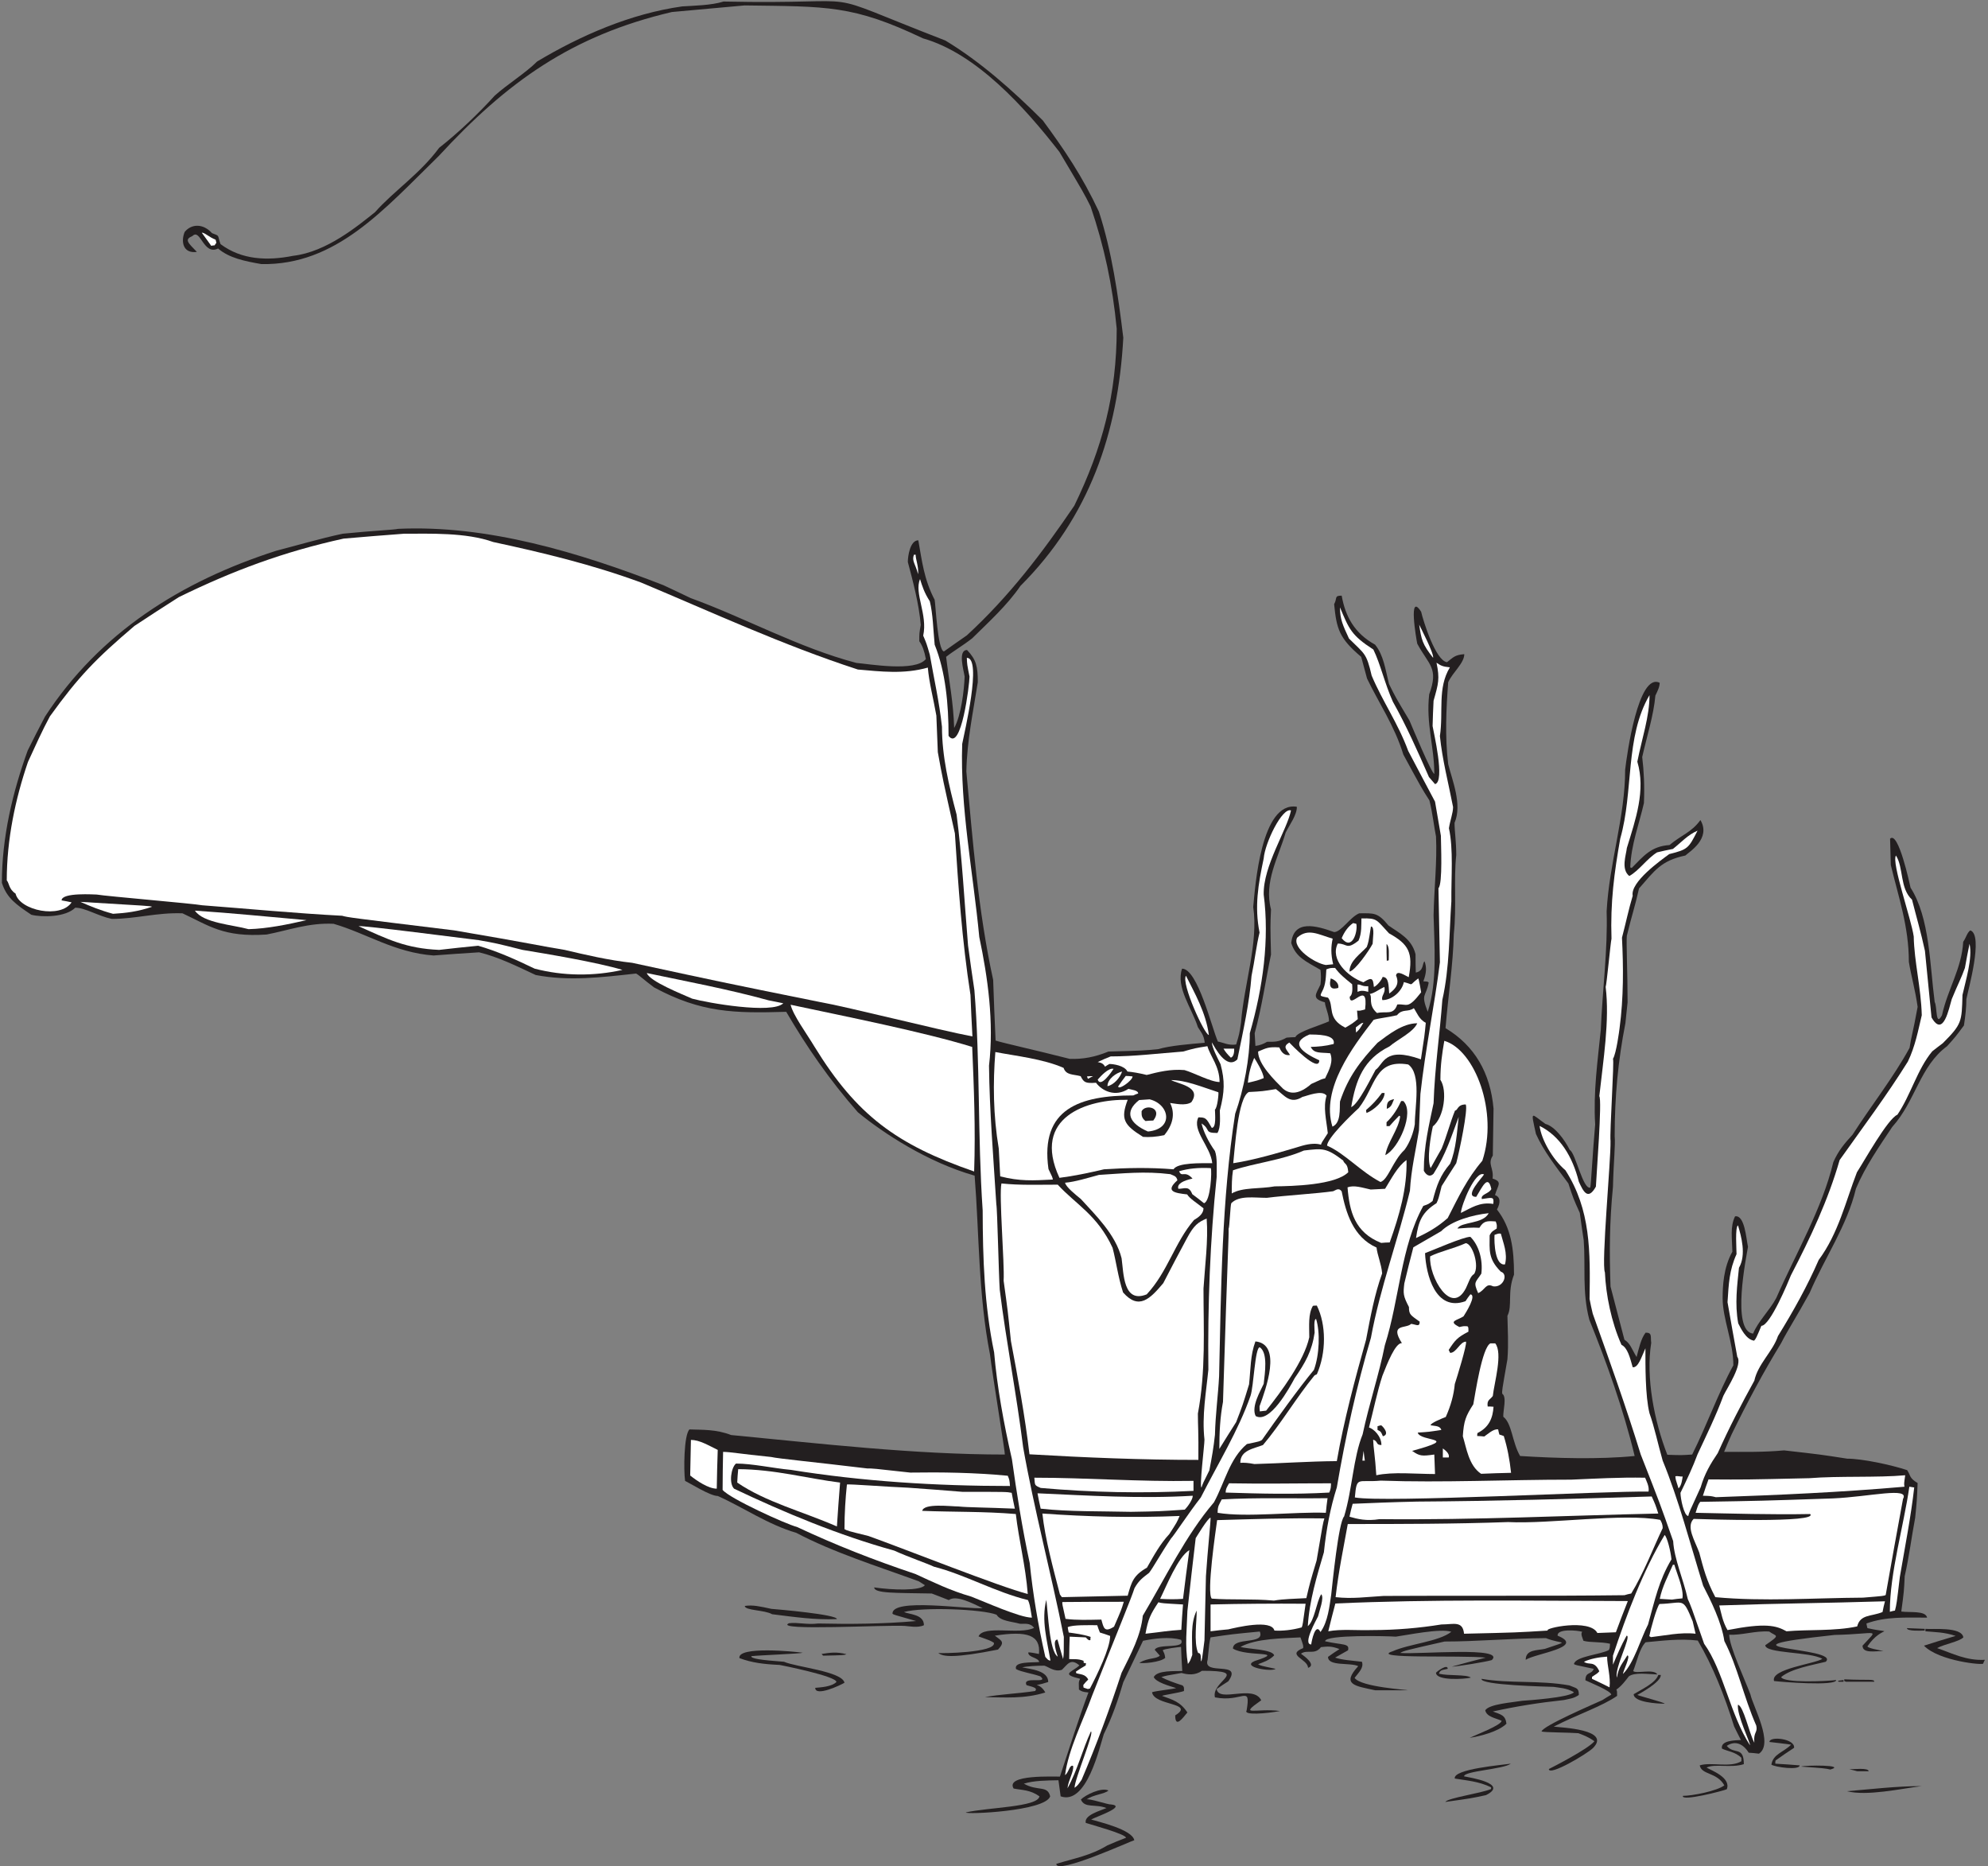 <?xml version="1.0" encoding="UTF-8" standalone="no"?>
<svg
   xmlns:dc="http://purl.org/dc/elements/1.1/"
   xmlns:cc="http://creativecommons.org/ns#"
   xmlns:rdf="http://www.w3.org/1999/02/22-rdf-syntax-ns#"
   xmlns:svg="http://www.w3.org/2000/svg"
   xmlns="http://www.w3.org/2000/svg"
   viewBox="0 0 760 713.333"
   height="713.333"
   width="760"
   xml:space="preserve"
   id="svg2"
   version="1.1"><rect x="0" y="0" width="760" height="713.333" fill="#808080" stroke="none"/><defs
     id="defs6" /><g
     transform="matrix(1.333,0,0,-1.333,0,713.333)"
     id="g10"><g
       transform="scale(0.1)"
       id="g12"><path
         id="path14"
         style="fill:#231f20;fill-opacity:1;fill-rule:nonzero;stroke:none"
         d="m 3029.32,7.227 c 51.73,16.074 97.16,23.066 146.79,53.125 17.48,7.684 34.95,14.676 53.13,21.668 0,10.539 -100.32,37.727 -115.33,42.636 -5.63,22.532 42.27,35.149 59.41,42.649 -32.16,12.578 -62.91,-1.407 -73.4,24.465 13.28,13.281 58.71,35.64 78.99,25.859 -10.23,-10.234 -44.2,-11.836 -62.91,-25.859 5.78,4.265 64.43,-15.579 69.2,-13.989 48.35,-4.922 -39.76,-34.629 -55.92,-43.34 20.27,-6.289 118.13,-28.648 123.73,-59.414 -5.93,-0.586 -223.69,-100.242 -223.69,-67.801 v 0" /><path
         id="path16"
         style="fill:#231f20;fill-opacity:1;fill-rule:nonzero;stroke:none"
         d="m 2769.99,154.719 c 64.72,14.761 206.39,15.105 211.1,46.133 -26.56,18.875 -48.93,17.476 -74.1,22.371 -25.15,41.242 117.44,33.554 132.81,34.25 27.97,83.882 53.13,164.968 81.79,241.152 -16.78,1.402 -20.27,3.492 -27.27,8.387 0,16.086 -2.09,21.672 3.5,30.761 -57.31,13.977 -24.46,18.172 -2.1,38.45 -25.86,22.363 -34.94,1.394 -50.32,-12.59 -21.67,-6.985 -37.74,8.387 -50.33,11.887 -20.97,0 -48.23,-1.399 -63.61,-4.895 26.24,-5.398 74.8,-9.23 74.8,-41.941 -56.25,-18.579 -27.47,5.054 -8.4,-30.059 -60.81,-18.867 -115.33,-13.977 -173.35,-13.273 44.04,8.378 93.67,9.785 144,17.468 10.19,10.2 -13.76,13 -24.47,16.782 -13.97,27.949 66.21,1.726 39.85,25.164 -26.57,9.082 -55.23,12.578 -69.91,20.964 -7.54,22.661 47.95,18.04 66.41,20.278 -2.68,13.426 -31.45,12.293 -31.45,27.254 3.49,1.406 23.06,-2.793 30.75,-4.192 5.31,54.516 -34.08,67.016 -126.52,52.422 21.05,-15.554 28.84,-18.433 9.09,-39.844 -123.86,-24.546 -157.63,-21.16 -171.25,-9.785 4.12,-1.668 167.21,0.571 159.37,29.36 -10.49,6.297 -10.49,6.297 -44.04,18.179 14.5,33.821 117.95,3.75 159.37,24.465 -11.88,16.074 -28.66,10.481 -41.24,11.887 -22.07,6.434 -55.11,7.051 -66.4,25.855 -40.08,16.036 -212.87,22.766 -265.63,7.688 15.38,-6.992 57.32,-6.289 57.32,-37.742 -16.78,-8.391 -43.33,-2.793 -54.52,-2.102 -51.38,3.692 -379.56,-15.078 -332.72,7.695 23.76,3.497 51.72,-4.89 83.87,-0.703 89.47,-2.097 186.64,-1.394 281,6.993 -64.3,18.171 -64.3,18.171 -67.8,20.964 -2.55,46.391 215.14,12.141 258.63,16.086 -25.86,11.875 -75.49,39.141 -97.16,23.067 -16.78,6.289 -32.86,12.578 -48.93,18.867 -103.49,2.031 -164.96,-0.149 -164.96,17.48 53.27,-7.929 132.87,-9.953 145.39,6.289 -6.29,4.192 -11.88,7.688 -17.48,11.184 -118.83,43.34 -246.05,83.184 -351.6,139.102 -80.38,23.066 -155.18,74.793 -225.08,105.553 -21.67,0 -80.38,37.04 -93.67,43.33 -4.19,30.06 -3.49,131.42 12.59,147.49 37.74,-1.4 76.19,0.7 119.53,-16.07 255.14,-24.47 524.95,-55.92 784.99,-55.92 1.39,3.5 -35.66,229.27 -42.64,287.29 -33.56,170.55 -30.76,346.01 -44.04,512.37 -134.33,37.95 -263.35,122.55 -334.83,181.75 -81.78,92.96 -147.49,188.73 -205.51,287.98 -149.06,-4.38 -243.65,-2.91 -378.86,69.91 -30.06,22.36 -42.64,34.95 -51.72,39.84 -101.36,-11.19 -192.93,-22.37 -287.99,-4.2 -56.62,26.56 -107.65,51.73 -162.17,65.01 -44.04,-2.8 -87.38,-5.6 -130.72,-9.09 -111.84,8.39 -190.82,62.91 -286.587,90.87 -71.304,3.5 -130.015,-18.87 -192.226,-30.75 -123.965,-8.34 -164.711,25.39 -241.156,60.81 -72,2.8 -134.914,-16.08 -202.715,-16.08 -39.848,8.39 -76.196,32.16 -104.852,32.16 -27.261,-27.27 -94.363,-27.96 -125.82,-20.27 -42.641,28.65 -70.602,47.52 -84.578,91.56 0,130.72 30.758,260.04 74.09,379.57 16.082,32.85 32.855,65 49.629,97.16 156.578,240.46 390.75,387.95 662.664,475.32 59.414,15.38 125.82,34.95 190.824,48.93 90.877,9.09 148.887,11.18 158.677,13.98 255.83,11.89 518.66,-67.1 761.21,-161.47 25.87,-11.88 51.73,-24.46 78.3,-37.05 154.47,-55.91 310.35,-142.59 475.32,-185.93 35.65,-2.8 169.16,-26.57 199.21,11.18 -4.19,22.37 -9.78,38.45 -18.87,51.03 0,23.07 0,23.07 4.2,46.83 -4.9,59.42 -23.07,127.92 -37.05,180.35 0,16.91 6.5,62.21 30.05,62.21 10.49,-58.72 16.08,-111.84 46.84,-170.56 2.79,-12.58 8.39,-143.99 26.56,-148.19 21.67,15.38 43.34,30.76 65.7,46.14 122.33,112.53 216,236.26 308.27,371.87 80.61,165.97 121.63,319.64 121.63,507.48 -11.89,125.11 -36.35,237.66 -74.8,350.2 -18.88,37.75 -18.88,37.75 -89.47,156.57 -99.26,127.92 -238.36,282.4 -391.45,325.74 -201.01,95.72 -273.96,91.14 -511.67,94.37 -69.9,-6.29 -139.1,-12.59 -208.3,-18.87 -287.45,-67.33 -473.24,-200.79 -668.95,-413.12 -157.63,-153.8 -294.063,-313.32 -508.177,-309.66 -48.23,8.39 -92.968,17.48 -124.418,44.74 -41.945,-20.97 -50.418,58.88 -73.48,35.81 -23.852,-10.25 -13.574,-18.52 12.664,-45.6 -40.547,-5.59 -46.133,30.76 -34.949,57.32 19.566,23.77 53.125,24.47 78.289,-3.49 23.765,-9.09 14.676,-4.2 24.465,-31.46 60.812,-45.44 134.207,-48.23 208.296,-33.55 96.372,11.04 186.45,86.71 234.87,125.12 52.7,59.74 129.2,110.13 183.84,184.54 53.82,41.94 113.94,99.26 159.37,149.58 36.9,33.12 88.67,64.9 121.63,97.87 125.12,74.79 267.72,137 415.91,157.97 31.45,2.1 83.88,2.8 118.83,13.98 450.07,-9.7 236.95,42.56 636.09,-111.84 98.57,-59.41 192.23,-141.9 279.61,-229.27 62.21,-84.59 112.54,-158.68 160.77,-261.43 37.04,-114.64 54.52,-235.57 69.89,-361.39 -14.82,-272.9 -97.59,-514.2 -294.97,-711.58 -38.44,-55.93 -89.48,-102.06 -138.41,-150.29 -28.65,-22.37 -51.72,-34.95 -74.79,-53.13 8.39,-69.2 20.97,-130.71 23.07,-204.11 20.27,36.36 28.66,109.05 30.06,147.5 -2.71,18.51 -20.23,76.19 6.98,76.19 26.57,-27.97 30.76,-47.54 30.76,-92.27 -13.28,-85.28 -30.76,-164.97 -32.85,-255.84 18.17,-195.72 33.55,-399.13 76.89,-597.65 2.1,-58.02 4.2,-116.03 6.99,-174.05 24.46,-7.69 111.15,-26.56 212.5,-52.43 37.04,-1.39 72,4.89 111.14,20.98 101.36,2.79 101.36,2.79 143.3,6.98 32.15,9.79 90.86,14.68 132.81,18.18 -2.1,23.06 -12.59,32.84 -19.58,44.73 -17.47,55.23 -63.6,113.24 -45.43,167.77 44.74,0 85.27,-169.86 102.76,-209.01 15.37,-2.79 30.75,-11.88 52.42,-8.39 9.09,30.06 9.09,30.06 13.98,62.91 8.39,109.05 50.32,228.58 34.95,331.33 5.59,58.02 22.36,304.07 125.12,287.29 0.7,-23.06 -20.97,-51.72 -32.15,-74.09 -20.98,-72 -62.92,-141.2 -41.95,-220.19 -2.09,-47.53 -2.09,-47.53 0,-129.31 -15.37,-72.7 -25.86,-149.59 -46.83,-225.78 0.71,-11.88 1.4,-23.77 2.1,-36.35 11.89,1.4 23.07,5.59 33.55,11.89 23.07,0 32.86,-0.71 55.92,11.88 8.39,0.7 16.78,1.4 25.17,1.4 4.89,15.37 74.79,34.95 96.45,45.43 0,19.57 -10.48,39.06 -11.87,54.44 -39.84,11.18 -25.17,23.14 -12.59,51.11 2.1,16.77 1.4,30.05 0,41.94 -43.34,25.16 -70.59,36.34 -83.88,76.9 7,67.8 70.6,50.32 123.03,31.45 20.27,0 46.13,43.34 71.99,53.82 41.95,0 52.43,3.5 83.89,-34.95 30.75,-21.67 66.41,-37.75 77.59,-82.49 0,-17.46 0,-34.94 0.69,-52.42 23.89,4.36 18.04,27.39 25.17,32.16 6.29,-16.79 5.59,-33.56 -3.5,-57.32 12.59,-0.7 12.59,-0.7 15.38,-3.5 -7.68,-42.63 -23.77,-30.06 -2.79,-83.88 27.96,85.28 18.87,192.23 16.78,276.11 1.39,76.89 10.47,153.08 6.98,226.48 -4.89,23.06 -9.78,67.1 -18.87,103.45 -22.37,34.95 -22.37,34.95 -74.79,131.41 -25.17,82.49 -70.61,148.19 -104.15,218.09 -5.6,20.97 -11.2,41.94 -16.78,62.21 -62.91,53.13 -70.6,79.69 -77.59,150.99 9.79,17.47 -0.7,24.46 21.66,24.46 10.49,-59.41 36.36,-107.64 95.78,-140.5 24.46,-30.06 29.35,-70.59 39.84,-112.54 18.17,-37.04 18.17,-37.04 58.71,-104.85 7.09,-16.77 63.87,-153.08 71.3,-153.08 0,78.64 -24.27,143.32 -14.68,227.88 27.96,76.19 -0.69,83.18 -34.25,145.39 -2.75,13.53 -26.63,150.39 11.18,91.57 6.29,-27.26 41.24,-139.8 74.09,-144.69 18.18,13.98 22.38,20.96 49.63,23.06 0,-25.86 -33.54,-52.42 -46.13,-80.38 -5.59,-75.5 -9.78,-155.18 0,-234.87 10.49,-44.04 41.24,-115.33 18.18,-168.46 0,-24.46 4.89,-52.43 4.89,-92.27 -7.69,-72 1.39,-146.79 -7,-226.48 -2.09,-89.47 -16.07,-176.15 -23.75,-269.81 83.87,-50.33 128.61,-128.62 137.7,-230.67 -0.7,-44.74 -1.4,-89.48 -2.1,-134.92 -16.07,-24.45 3.49,-34.94 -0.69,-65.7 30.05,-9.79 14.68,-18.87 6.98,-47.53 15.38,-4.89 16.78,-20.97 5.6,-41.24 40.53,-51.73 48.92,-111.84 48.92,-186.63 -19.92,-51.71 -3.87,-88.76 -18.87,-118.14 0.7,-38.45 3.5,-79.68 0,-124.42 -16.08,-92.28 -16.08,-92.28 -14.68,-99.26 13.53,-8.97 1.8,-48.6 2.8,-65.71 25.37,-19.69 25.09,-72.86 48.23,-112.54 102.62,-6.46 226.79,-10.17 328.54,0 -32.16,134.21 -81.1,269.82 -130.02,390.75 -20.97,78.98 -10.49,154.48 -16.08,227.87 -4.2,26.57 -7.69,52.43 -11.19,78.29 -18.87,41.95 -18.87,41.95 -32.85,84.58 -36.35,48.93 -71.3,93.67 -92.97,141.9 -15.51,70.66 -14.62,58.33 27.27,28.66 25.86,-6.29 54.52,-44.04 69.9,-74.79 16.07,-7.69 37.75,-114.64 58.71,-107.65 2.1,7.69 6.99,102.75 13.98,181.03 -5.59,92.97 7,181.05 16.08,270.52 4.89,116.04 20.27,231.38 16.78,340.42 7.68,140.51 53.12,270.51 53.12,406.12 4.89,41.94 37.5,279.98 99.01,249.22 0,-11.88 -6.04,-23.44 -12.33,-36.72 -4.89,-56.61 -24.47,-116.73 -37.75,-176.15 4.89,-40.54 6.99,-83.88 4.89,-132.11 -13.27,-58.72 -37.04,-119.53 -39.14,-184.54 1.4,0 2.79,-0.7 4.2,-1.39 33.54,33.54 55.21,62.21 108.34,65.71 34.95,29.35 62.83,36.01 88.69,71.66 31.14,-53.22 -31.79,-90.97 -43.25,-101.72 -69.91,-14.68 -88.08,-43.34 -132.82,-94.37 -11.88,-53.13 -20.96,-77.59 -34.95,-135.61 -2.1,-18.17 2.1,-104.86 2.1,-190.83 -2.1,-19.57 -4.2,-39.84 -6.29,-60.11 -20.97,-106.95 -30.76,-210.41 -30.76,-323.64 2.45,-26.94 -3.12,-71.01 -4.89,-145.4 -9.83,-100.56 -10.53,-186.86 -6.99,-285.89 13.28,-50.32 26.56,-101.36 39.84,-152.38 17.48,-11.18 20.28,-25.86 34.95,-49.63 6.29,23.77 12.58,53.13 25.87,69.9 19.75,0 13.46,-11.01 16.08,-29.35 -16.08,-99.27 9.08,-225.78 46.13,-320.85 40.54,-1.4 40.54,-1.4 71.3,0.7 42.63,85.27 74.79,176.85 118.13,255.83 0,66.41 -30.76,132.81 -30.76,192.23 0.07,34.52 2.22,87.78 27.96,133.51 -0.69,37.04 -6.98,72 7.69,101.36 27.68,4.61 31.9,-63.68 37.05,-87.38 -4.19,-25.86 -48.93,-241.86 14.67,-248.84 13.99,34.95 47.54,66.41 66.42,102.05 55.92,127.22 132.11,257.24 163.56,389.34 14.68,33.56 32.86,54.52 55.23,78.99 53.82,83.89 116.02,162.17 163.56,248.85 4.19,30.06 9.09,40.54 23.07,117.43 -6.29,46.83 -18.88,90.17 -25.17,129.32 0,102.05 -30.05,186.63 -51.73,277.5 -0.69,25.16 -1.39,50.33 -2.09,75.49 23.71,23.71 56.16,-129.59 58.72,-140.49 55.22,-85.98 55.22,-222.29 69.2,-327.84 7.59,-13.3 1.99,-73.33 20.96,-37.74 16.09,74.09 56.63,134.21 60.82,210.4 9.09,13.28 10.49,25.16 20.28,32.85 39.13,-12.58 -6.99,-174.05 -11.19,-197.12 0,-23.06 -2.8,-48.93 -6.99,-75.49 -23.77,-32.15 -23.77,-32.15 -48.23,-59.42 -78.29,-57.31 -90.87,-157.97 -157.28,-231.37 -37.75,-56.62 -77.59,-113.93 -104.14,-176.85 -25.17,-106.24 -89.48,-197.82 -132.82,-299.17 -38.45,-69.91 -62.91,-106.94 -81.79,-144 -52.42,-85.98 -95.76,-167.06 -141.89,-261.42 -7.7,-16.78 -14.68,-33.56 -21.67,-50.33 55.92,0 111.84,-1.4 171.95,4.19 104.86,-11.88 104.86,-11.88 181.05,-23.76 43.33,0 125.11,-17.48 171.95,-32.85 11.18,-16.78 4.89,-21.68 30.06,-37.06 -2.1,-50.33 -2.1,-50.33 -6.99,-99.257 -10.49,-55.918 -17.48,-112.54 -30.06,-167.762 -2.1,-44.031 -2.1,-44.031 -9.79,-101.36 25.9,-3.589 69.35,3.364 74.1,-17.468 -63.61,0 -117.44,3.496 -174.06,-16.778 0.71,-4.187 1.41,-8.386 2.81,-13.281 83.23,-19.094 41.93,10.164 0,-52.422 2.79,-5.597 32.85,-10.488 46.13,-13.281 -24.46,0 -60.12,-7.688 -60.12,15.371 47.04,51.856 47,33.563 -80.38,30.762 -384.66,-41.719 20.62,-33.906 -25.16,-76.895 -39.16,-9.785 -99.26,-19.57 -127.93,-44.031 8.39,-17.473 130.02,-11.887 157.98,-8.391 0,-18.254 -159.21,-5.312 -178.25,-2.793 -11.18,34.954 118.83,49.629 138.41,63.606 -34.85,20.906 -163.61,14.89 -163.61,39.058 46.37,31.836 31.41,24.282 11.23,39.231 -39.15,2.793 -79.69,-11.184 -114.64,-9.082 0,-33.555 44.74,-127.918 60.81,-171.262 7.68,-34.949 67.8,-141.199 24.47,-169.859 -9.79,1.394 -19.58,2.097 -29.36,2.801 -16.08,25.859 -39.15,35.644 -62.91,19.57 20.27,-25.867 48.93,0.703 48.93,-52.422 -37.05,-11.887 -83.18,2.09 -106.95,-9.797 12.59,-7.683 71.3,-28.648 58.02,-62.203 -9.65,-4.301 -131.55,-36.059 -125.83,-18.879 27.27,0 97.87,13.984 118.83,30.059 -21.66,38.449 -65,29.367 -70.59,57.324 32.85,10.476 87.37,-7.695 119.53,11.887 0,3.484 0,6.98 0,9.785 -17.48,17.469 -41.24,18.867 -55.93,26.558 -3.92,23.567 37.46,23.567 54.53,24.465 -6.99,13.281 -13.28,26.563 -19.58,39.141 -27.96,89.473 -60.81,172.656 -104.15,246.055 -51.72,6.289 -102.75,-0.704 -149.58,-4.891 -17.48,-17.484 -25.16,-55.93 -35.65,-82.484 8.23,-8.883 59.65,7.589 69.2,-9.793 -26.57,0.703 -65,6.992 -81.78,-5.586 -9.09,-11.883 -21.67,-28.661 -35.65,-37.754 2.09,-4.895 2.09,-4.895 2.09,-18.172 -43.55,-30.063 -112.45,-52.766 -181.73,-88.07 20.26,-2.801 166.36,-7.696 112.54,-61.512 -17.36,-17.051 -126.53,-81.59 -126.53,-60.117 6.99,3.496 111.85,56.621 130.72,79.687 -18.87,13.281 -31.46,17.473 -46.14,23.067 -25.86,2.097 -97.86,2.097 -105.54,4.89 2.59,15.637 149.54,78.508 174.74,90.18 8.39,5.586 16.78,10.476 25.17,15.371 0,10.547 -61.83,35.281 -74.1,41.238 0,26.043 17.87,15.176 23.77,32.864 -53.82,11.179 -53.82,11.179 -56.61,13.972 4.38,21.985 75.79,26.719 99.94,39.844 2.8,5.598 2.8,5.598 3.5,18.176 -28.65,6.289 -55.23,2.793 -76.19,8.386 -2.04,6.817 -9.31,20.047 -3.5,25.86 -15.74,4.551 -72.96,9.211 -70.59,-11.184 81.33,-33.035 -64.12,-50.894 -91.57,-69.195 0,30.058 32.85,26.558 55.22,31.453 75.49,26.238 50.86,11.531 2.8,30.762 -101.36,-0.703 -197.82,-9.793 -290.79,-9.793 -111.27,-25.215 -117.86,-26.731 -127.14,-32.766 55.11,-4.531 303.69,19.172 262.75,-20.359 -14.69,-4.895 -100.67,-18.867 -114.64,-18.867 32.16,9.082 64.3,17.468 97.16,25.859 -70.42,7.449 -336.97,-4.438 -267.02,18.172 48.15,21.496 132.25,27.43 168.46,55.918 -31.45,10.488 -127.92,-9.785 -159.37,-13.977 -20.82,1.614 -202.72,6.43 -202.72,-13.277 50.46,-11.457 71.24,-5.195 65.72,-25.859 -12.59,-6.997 -25.17,-13.989 -37.06,-20.977 20.97,-6.992 48.24,-8.391 76.9,-11.887 6.29,-16.765 -9.09,-30.754 -20.98,-46.133 17.48,-26.562 153.78,-34.25 153.09,-35.644 -31.46,0 -62.91,0 -93.67,0 -58.71,12.578 -97.86,16.074 -48.93,69.199 -23.07,11.184 -86.68,-1.394 -86.68,26.563 10.49,7.683 21.67,15.379 32.85,22.363 -23.06,9.094 -34.25,7.695 -53.12,5.598 -18.17,-23.762 -39.85,-5.598 -57.31,-18.872 10.32,-7.371 44.7,-32.398 20.26,-40.543 0,25.235 -64.21,36.524 -13.98,56.622 0.7,6.98 0.7,6.98 -7.68,30.75 -50.81,-2.911 -126.83,-2.637 -171.96,-27.254 18.12,-6.223 92.87,-6.633 96.46,-24.465 -14.68,-14.688 -30.06,-18.875 -46.13,-25.164 6.99,-4.199 6.99,-4.199 50.33,-13.281 -10.77,-9.407 -100.8,5.117 -60.12,22.363 95.37,30.64 -22.16,10.855 -62.2,35.652 0,35.067 93.2,9.551 76.88,48.926 -80.38,-7.688 -80.38,-7.688 -141.19,-16.777 -3.5,-15.379 -3.5,-15.379 -8.39,-64.305 -15.4,-47.57 102.52,-0.449 59.41,-61.516 -11.18,-6.992 -22.37,-14.676 -33.55,-22.363 6.66,-39.988 104.69,14.309 127.92,-32.156 -67.7,-47.688 -16.29,-21.789 53.82,-30.754 -40.23,-7.695 -105.74,-12.578 -95.76,1.394 12.76,76.582 -12,21.977 -90.87,37.746 -11.57,48.282 104.44,76.192 -37.06,76.192 -20.26,-13.985 -41.23,-11.184 -58.71,-6.289 -44.73,-7.696 -44.73,-7.696 -58.01,-11.883 15.37,-8.391 38.44,-16.777 60.81,-23.773 4.89,-4.891 4.19,-5.582 4.19,-16.075 -12.58,-4.89 -61.51,-11.882 -62.9,-13.98 30.75,-11.184 52.42,-16.77 72.68,-47.531 -11.08,-12.676 -34.94,-48.223 -34.94,-8.387 58.76,36.719 -60.67,27.137 -66.41,66.402 11.88,4.192 57.32,8.391 69.2,11.887 -22.37,6.992 -57.32,16.777 -64.3,31.457 9.78,20.27 60.8,16.773 81.77,17.477 -1.39,23.058 -2.79,46.132 -3.48,69.203 -7.7,-0.703 -49.63,-5.598 -52.43,-9.785 2.8,-6.301 5.59,-9.094 6.99,-21.672 -12.58,-12.586 -67.11,-17.481 -74.09,-13.985 27,15.379 47.27,9.785 58.7,20.274 -4.89,5.593 -9.78,11.179 -14.67,16.777 9.09,19.481 89.52,0.586 75.5,28.652 -32.86,9.793 -79,3.496 -109.06,-2.793 -18.86,-39.14 -37.74,-78.984 -56.62,-118.828 -14.68,-50.332 -31.44,-99.258 -55.91,-148.886 -11.88,-36.348 -48.93,-204.817 -123.73,-178.25 -2.1,15.378 -4.19,30.757 -6.29,46.14 -34.25,-0.703 -69.9,-0.703 -99.25,-9.797 39.9,-22.754 67.79,-3.711 75.49,-36.343 -13.74,-42.832 -244.05,-52.715 -241.86,-46.133 v 0" /><path
         id="path18"
         style="fill:#231f20;fill-opacity:1;fill-rule:nonzero;stroke:none"
         d="m 4144.93,184.773 c 8.39,11.887 101.36,24.465 131.42,37.051 0,2.094 0,3.489 0,4.895 -35.65,17.469 -71.3,19.57 -104.15,25.168 -5.5,27.508 137.57,39.004 160.77,42.633 -21.76,-16.219 -134.21,-20.965 -134.21,-36.344 12.58,-2.805 130.71,-20.278 62.91,-53.828 -41.94,-9.082 -41.94,-9.082 -116.74,-19.575 v 0" /><path
         id="path20"
         style="fill:#231f20;fill-opacity:1;fill-rule:nonzero;stroke:none"
         d="m 5296.89,215.527 c 67.11,5.598 141.9,14.676 213.9,14.676 -62.56,-8.125 -156.49,-29.019 -213.9,-14.676 v 0" /><path
         id="path22"
         style="fill:#ffffff;fill-opacity:1;fill-rule:nonzero;stroke:none"
         d="m 3061.48,223.918 c 2.09,22.371 18.87,48.23 16.07,64.312 -11,3.665 -11.64,-18.406 -23.07,-26.558 9.09,72.691 53.13,159.363 77.59,227.871 74.79,189.434 111.85,277.5 121.63,308.262 12.58,22.363 23.07,29.351 41.94,44.031 11.89,15.383 32.16,53.125 62.91,98.562 7,6.29 51.73,74.802 85.28,117.432 48.94,96.47 108.35,192.93 142.6,291.49 9.18,26.47 12.65,139.2 26.56,139.1 23.77,-16.08 14.68,-74.1 11.18,-104.85 -9.08,-20.27 -36.35,-65.01 -23.06,-92.27 40.54,-23.07 97.16,81.08 111.84,108.35 30.75,44.74 49.63,77.58 57.32,130.71 0,7.71 -3.46,39.14 4.19,39.14 11.89,-37.04 9.79,-102.75 -6.28,-146.08 -40.4,-48.19 -110.84,-146.16 -148.9,-200.63 -6.29,-4.18 -6.29,-4.18 -43.33,-11.87 -49.63,-41.94 -62.91,-109.04 -94.37,-167.07 -80.39,-93.662 -139.8,-217.385 -204.11,-325.034 -5.59,-56.621 -33.55,-109.043 -60.82,-163.574 -32.85,-100.652 -71.99,-206.902 -114.63,-306.851 -11.19,-16.086 -11.19,-16.086 -20.27,-23.078 0,24.843 58.23,161.472 46.82,161.472 -23.76,-51.023 -38.43,-111.14 -67.09,-162.867 v 0" /><path
         id="path24"
         style="fill:#231f20;fill-opacity:1;fill-rule:nonzero;stroke:none"
         d="m 5326.25,272.852 c -7.69,2.089 -15.37,4.191 -22.36,5.586 10.88,0 55.22,4.953 55.22,-5.586 -11.19,0 -22.37,0 -32.86,0 v 0" /><path
         id="path26"
         style="fill:#231f20;fill-opacity:1;fill-rule:nonzero;stroke:none"
         d="m 5249.37,277.742 c -16.08,3.496 -16.08,3.496 -83.89,8.391 10.59,4.402 131.63,5.246 83.89,-8.391 v 0" /><path
         id="path28"
         style="fill:#231f20;fill-opacity:1;fill-rule:nonzero;stroke:none"
         d="m 5080.21,291.73 c 4.89,30.75 34.24,34.942 56.62,57.313 -20.98,2.793 -41.95,5.586 -62.22,7.687 0,17.762 74.34,9.403 70.6,-16.781 -18.17,-11.883 -35.65,-23.758 -53.12,-36.344 -0.7,-2.792 -0.7,-5.585 -0.7,-9.085 23.06,-1.395 46.13,-2.79 69.9,-4.891 0,-14.707 -69.95,-5.332 -81.08,2.101 v 0" /><path
         id="path30"
         style="fill:#ffffff;fill-opacity:1;fill-rule:nonzero;stroke:none"
         d="m 5018.69,347.645 c -57.03,87.558 -75.87,213.566 -131.42,290.785 -37.74,108.347 -37.74,108.347 -46.82,127.918 -12.59,56.621 -39.15,115.332 -41.94,166.367 -37.75,107.635 -37.75,107.635 -92.97,248.145 -42.64,138.4 -90.87,272.61 -137.71,404.02 -3.49,13.99 -6.29,27.96 -9.08,41.94 2.09,136.31 3.48,255.84 -69.21,369.08 -37.04,31.46 -69.2,88.08 -74.09,127.21 58.02,-28.65 94.36,-87.37 112.54,-160.06 11.97,-25.67 25.41,-56.31 48.92,-13.99 1.41,32.16 18.19,248.15 9.8,259.34 11.18,102.75 30.05,217.39 18.17,313.15 2.8,5.59 13.98,126.52 16.77,138.4 -3.49,104.16 7.7,188.74 25.17,287.3 38.45,134.21 13.28,290.78 83.88,411.01 0,-61.51 -21.67,-123.72 -34.95,-190.83 24.46,-82.48 -4.89,-165.66 -30.06,-247.45 -2.1,-20.27 -17.47,-60.81 7,-80.39 27.95,15.39 50.32,49.64 79.69,67.81 14.67,3.5 30.05,6.99 45.42,9.79 23.08,18.17 42.65,40.54 70.61,52.42 -25.87,-50.33 -27.27,-53.82 -81.09,-67.1 -23.77,-17.47 -112.53,-80.38 -104.85,-119.53 -11.88,-39.84 -19.57,-77.59 -30.76,-120.23 4.2,-83.18 4.89,-171.25 -6.98,-260.04 -0.71,-5.58 -9.09,-71.28 -18.88,-87.37 4.19,-4.19 -9.71,-210.66 -6.99,-235.57 1.26,-54.46 -26.85,-352.72 -16.08,-376.75 2.79,-63.62 18.18,-141.91 47.53,-207.61 17.48,-8.39 24.48,-37.05 32.16,-64.3 16.01,-1.81 24.8,28.8 36.51,54.39 0,-46.14 -0.87,-136.18 11.72,-186.52 14.68,-41.24 23.76,-86.67 37.75,-135.6 45.44,-110.44 78.29,-236.263 116.03,-358.583 20.97,-40.547 53.13,-104.856 60.81,-158.672 37.75,-72.707 55.23,-160.078 91.58,-242.562 4.71,-20.743 -8.66,-17.313 -5.6,-48.934 -15.37,29.363 -30.75,104.148 -46.83,109.055 -4.89,-26.567 37.04,-113.246 34.25,-116.039 v 0" /><path
         id="path32"
         style="fill:#231f20;fill-opacity:1;fill-rule:nonzero;stroke:none"
         d="m 4214.84,368.613 c 15.3,7.481 91.57,36.328 91.57,48.926 -17.35,7.891 -43.05,11.145 -46.84,30.059 11.89,18.172 77.59,22.375 106.25,27.265 11.18,0.703 136.31,9.082 148.2,24.461 -21.68,12.59 -41.95,12.59 -58.02,15.383 -19.09,0.742 -213.01,4.758 -206.92,23.066 79.69,-13.984 166.37,-3.496 251.65,-18.878 20.06,-8.692 27.26,-6.2 27.26,-27.254 -13.97,-10.489 -28.65,-11.18 -42.64,-14.676 -72,-7.695 -137.71,-18.188 -204.11,-32.863 23.3,-8.731 36.05,-10.176 39.15,-34.954 -23.08,-23.054 -76.89,-36.343 -105.55,-40.535 v 0" /><path
         id="path34"
         style="fill:#231f20;fill-opacity:1;fill-rule:nonzero;stroke:none"
         d="m 4685.27,493.73 c 20.87,13.055 62.67,31.465 70.59,55.223 2.1,0 4.2,0 6.99,0 2.1,-20.269 -62.21,-54.519 -67.1,-57.312 4.19,-2.801 78.29,-21.668 78.29,-25.164 -20.97,0 -88.77,3.914 -88.77,27.253 v 0" /><path
         id="path36"
         style="fill:#231f20;fill-opacity:1;fill-rule:nonzero;stroke:none"
         d="m 2338,511.914 c 14.68,1.399 46.84,2.793 60.82,16.77 0,16.777 -158.68,48.23 -162.87,48.933 -46.14,2.102 -79.68,6.289 -115.34,19.571 -5.83,35 159.47,18.808 181.75,15.378 -6.99,-2.793 -121.63,-6.992 -147.5,-9.785 -2.09,-6.988 27.27,-11.187 93.67,-16.082 34.01,-15.195 166.67,-27.449 173.36,-60.105 -9.84,-6.406 -83.89,-41.289 -83.89,-14.68 v 0" /><path
         id="path38"
         style="fill:#ffffff;fill-opacity:1;fill-rule:nonzero;stroke:none"
         d="m 3120.2,508.418 c -4.2,1.395 -8.39,2.793 -12.59,4.187 -0.7,2.805 -0.7,5.598 -0.7,7.7 4.2,5.586 9.09,10.476 13.98,15.371 -7.69,16.074 -23.07,14.676 -34.25,18.172 -0.7,2.097 -0.7,3.496 -0.7,4.89 9.09,6.301 18.18,11.887 27.97,17.485 0,2.09 0,4.187 0.69,6.289 -2.1,0.691 -4.19,0.691 -6.29,0.691 -0.7,2.102 -0.7,4.199 -0.7,6.301 -16.08,6.289 -28.66,4.187 -41.24,4.891 0,21.668 0.7,43.332 1.4,64.304 15.37,-0.699 30.75,-1.394 46.14,-2.097 4.88,-4.891 8.38,-9.786 13.27,-7.684 0,3.492 0,6.285 0.7,9.082 -23.07,7.691 -44.03,9.781 -62.91,12.586 -1.4,5.586 -2.1,10.477 -2.79,15.371 14.68,6.992 59.41,5.598 84.58,5.598 2.09,-6.992 4.89,-13.989 7.68,-20.969 9.79,-2.805 19.58,-6.289 29.36,-9.785 0,-34.949 -37.04,-111.145 -58.02,-150.988 -2.09,0 -4.19,-0.704 -5.58,-1.395 v 0" /><path
         id="path40"
         style="fill:#ffffff;fill-opacity:1;fill-rule:nonzero;stroke:none"
         d="m 4616.06,513.313 c -16.77,8.386 -33.55,16.777 -50.33,24.46 0,2.102 0,4.192 0,5.586 16.09,10.489 16.09,10.489 20.98,16.082 -14.69,32.153 -29.37,16.079 -44.04,27.258 17.47,8.391 42.64,13.281 66.4,14.688 0,-25.867 10.49,-57.324 6.99,-88.074 v 0" /><path
         id="path42"
         style="fill:#231f20;fill-opacity:1;fill-rule:nonzero;stroke:none"
         d="m 5273.14,529.387 c -0.71,1.394 -1.41,2.097 -2.1,2.793 4.89,0.703 10.48,1.394 16.07,2.097 0,-1.394 0,-2.793 0,-4.89 -4.89,0 -9.79,0 -13.97,0 v 0" /><path
         id="path44"
         style="fill:#231f20;fill-opacity:1;fill-rule:nonzero;stroke:none"
         d="m 5294.1,529.387 c -2.1,0.703 -3.49,1.394 -4.89,2.097 0,2.09 0,3.496 0,4.895 72.42,-3.418 85.98,1.875 85.98,-6.992 -27.27,0 -54.53,0 -81.09,0 v 0" /><path
         id="path46"
         style="fill:#231f20;fill-opacity:1;fill-rule:nonzero;stroke:none"
         d="m 4118.37,555.242 c 4.2,5.168 33.56,26.211 33.56,11.196 -11.54,-3.157 -22.09,-1.692 -25.17,-13.989 27.34,-6.679 79.18,-1.492 91.57,-11.179 -18.98,-4.747 -99.96,-9.368 -99.96,13.972 v 0" /><path
         id="path48"
         style="fill:#ffffff;fill-opacity:1;fill-rule:nonzero;stroke:none"
         d="m 4637.03,541.27 c -7.45,27.16 43.11,120.222 27.96,120.222 -14.68,-25.855 -27.26,-55.215 -39.14,-83.179 0,9.089 0,17.48 0,25.867 38.45,116.726 86.68,243.957 148.19,346.008 7,-5.598 17.48,-46.836 19.57,-69.907 -36.34,-60.808 -47.54,-116.726 -67.11,-186.629 -21.66,-41.941 -39.84,-109.746 -71.99,-141.902 0,7.352 23.32,53.133 12.58,53.133 -15.38,-25.164 -24.46,-32.156 -30.06,-63.613 v 0" /><path
         id="path50"
         style="fill:#231f20;fill-opacity:1;fill-rule:nonzero;stroke:none"
         d="m 5517.79,632.832 c 30.05,9.797 60.11,18.879 90.86,27.969 -33.55,11.179 -57.31,10.476 -86.68,13.281 0,2.793 0,4.895 0,6.981 19.58,-2.086 103.91,6.996 108.8,-24.461 -12.58,-12.579 -55.67,-19.571 -75.24,-30.75 44.74,-15.383 83.18,-36.348 137,-33.555 -2.09,-3.496 -3.49,-6.992 -4.89,-10.488 4.03,-5.864 -126.59,6.129 -169.85,51.023 v 0" /><path
         id="path52"
         style="fill:#ffffff;fill-opacity:1;fill-rule:nonzero;stroke:none"
         d="m 3406.79,580.41 c -9.09,53.125 -2.81,102.051 -1.41,151.692 7.69,69.89 15.38,139.793 23.77,208.992 1.1,1.582 35.24,58.719 42.65,58.719 0.69,-11.18 -8.39,-92.965 -13.28,-167.762 -1.41,-60.813 -2.81,-122.324 -4.2,-183.836 -7,-55.918 -7,-55.918 -9.79,-60.813 -1.61,9.707 1.93,24.461 -8.39,24.461 -13.28,30.766 -3.5,92.973 -4.19,121.633 -18.17,-37.051 -12.59,-81.785 -12.59,-127.219 -6.29,-17.476 -6.29,-17.476 -12.57,-25.867 v 0" /><path
         id="path54"
         style="fill:#ffffff;fill-opacity:1;fill-rule:nonzero;stroke:none"
         d="m 2997.86,600.684 c -20.97,92.265 -35.64,181.046 -44.73,269.113 -21.67,99.961 -37.75,203.413 -51.03,297.783 -23.76,103.44 -42.64,208.3 -51.03,306.16 -28.12,135.76 -32.52,268.38 -32.85,406.83 -14.68,214.59 -6.99,425.69 -23.76,631.89 -6.3,42.65 -12.58,85.29 -18.18,127.92 -10.48,126.52 -17.48,257.24 -32.85,375.37 -22.37,83.88 -41.94,167.76 -41.94,251.64 -7.69,72 -23.77,141.9 -34.95,206.9 -9.09,31.46 -9.09,31.46 -18.87,54.53 13.28,60.81 -26.56,121.63 -9.1,162.16 6.3,-20.27 11.89,-38.44 27.97,-63.6 9.09,-36.35 9.78,-80.39 13.98,-124.43 31.45,-77.58 39.84,-171.25 39.84,-261.42 36.46,-48.62 60.12,148.72 60.12,169.86 -7,34.95 -7,34.95 -7.7,53.82 44.74,0 -7.68,-216.69 -13.27,-246.75 -6.3,-182.44 31.45,-368.38 48.93,-553.62 24.46,-116.03 42.63,-243.94 27.95,-369.07 1.4,-128.62 12.59,-263.52 20.98,-397.73 2.79,-9.79 6.99,-205.51 9.78,-244.65 18.17,-146.8 48.23,-299.87 67.11,-451.57 31.45,-178.23 79.69,-358.578 116.72,-543.82 0,-48.93 0,-48.93 -2.09,-63.605 -5.59,18.867 -11.18,37.746 -16.08,55.918 -16.25,0 -2.13,-39.18 0.71,-48.926 -24.34,15.261 -27.59,125.988 -32.86,162.863 -14.68,-58.684 2.38,-116.965 11.89,-174.055 -7.02,0 -9.78,5.598 -14.69,10.489 v 0" /><path
         id="path56"
         style="fill:#231f20;fill-opacity:1;fill-rule:nonzero;stroke:none"
         d="m 2360.37,604.18 c -1.39,2.097 -2.79,3.496 -4.19,4.89 23.07,3.496 42.64,6.993 71.3,-0.703 -6.29,-2.793 -6.29,-2.793 -67.11,-4.187 v 0" /><path
         id="path58"
         style="fill:#ffffff;fill-opacity:1;fill-rule:nonzero;stroke:none"
         d="m 3780.06,716.719 c 3.14,14.676 18.63,54.051 9.08,63.613 -13.97,-22.371 -18.87,-75.496 -38.45,-91.57 4.2,72.691 26.57,145.386 46.13,211.797 7,66.406 18.18,126.521 37.06,185.931 25.16,147.49 56.62,289.39 97.86,429.19 26.56,144.69 78.29,281.7 111.83,421.5 3.5,61.51 16.78,116.04 25.87,172.66 1.4,34.95 2.79,69.89 4.19,104.85 13.99,127.92 40.55,254.43 55.92,377.46 -1.4,71.3 -2.79,141.9 -4.19,212.5 12.59,12.58 7,127.91 7,150.28 -5.6,32.86 -11.19,65.71 -16.79,97.86 -25.85,48.93 -51.72,97.17 -76.89,145.4 -29.21,79.48 -73.4,141.38 -104.84,215.99 -15.32,65.95 -19.91,61.15 -65.01,106.25 -17.48,37.75 -25.86,55.22 -25.86,89.47 25.86,-62.21 32.85,-80.38 95.76,-120.92 20.27,-41.25 32.85,-98.57 55.92,-149.59 37.05,-65.71 71.3,-141.91 103.46,-216 5.58,-6.28 11.18,-13.28 17.46,-20.27 30.07,6.99 -4.89,151.68 -6.98,166.36 0.7,24.47 1.39,48.94 2.8,72.7 13.97,48.93 18.16,62.91 8.38,109.05 13.28,-9.09 18.18,-11.19 38.44,-13.28 -36.35,-60.12 -18.17,-126.52 -28.66,-197.13 6.99,-68.5 23.77,-131.41 37.75,-203.4 0,-17.48 -8.38,-37.75 -11.88,-60.82 13.28,-60.11 6.29,-140.49 6.99,-209.7 -6.28,-90.17 -4.89,-190.13 -25.87,-282.4 -6.99,-95.76 -21.66,-193.62 -25.15,-296.37 -13.28,-63.62 -27.97,-122.33 -27.97,-193.63 4.2,-7.69 14.69,-21.67 27.97,-8.39 35.51,56.25 51.08,106.52 71.99,162.87 -4.9,-42.64 -6.99,-91.57 -24.46,-134.21 -28.67,-33.55 -38.45,-61.51 -50.33,-106.95 -11.88,-9.09 -11.88,-9.09 -26.57,-13.98 -65.01,-117.43 -67.8,-265.62 -110.44,-399.82 -16.78,-84.59 -44.73,-166.38 -63.61,-255.14 -27.26,-67.81 -29.36,-156.58 -53.13,-235.57 -16.07,-16.076 -33.54,-193.622 -37.04,-224.384 -4.89,-31.453 -9.09,-77.586 -30.76,-106.946 -14.4,28.801 -25.47,-25.796 -26.56,-35.652 -25.41,0 14.65,70.293 19.58,80.391 v 0" /><path
         id="path60"
         style="fill:#ffffff;fill-opacity:1;fill-rule:nonzero;stroke:none"
         d="m 4734.89,657.305 c -2.09,1.394 -3.48,2.097 -4.89,2.793 3.5,18.879 21.67,84.582 29.36,92.265 71.3,2.102 65.71,21.668 95.07,-49.629 2.79,-11.875 5.59,-23.757 8.38,-35.644 -43.34,4.89 -90.17,-5.598 -127.92,-9.785 v 0" /><path
         id="path62"
         style="fill:#ffffff;fill-opacity:1;fill-rule:nonzero;stroke:none"
         d="m 3285.16,667.09 c 7.69,42.637 13.98,55.215 37.05,90.168 9.78,-2.793 9.78,-2.793 70.59,-6.289 -2.1,-23.774 -3.49,-48.235 -4.89,-72.699 -44.03,-2.79 -51.02,-5.594 -102.75,-11.18 v 0" /><path
         id="path64"
         style="fill:#ffffff;fill-opacity:1;fill-rule:nonzero;stroke:none"
         d="m 4198.76,667.09 c -3.82,38.215 -30.22,26.562 -65.01,26.562 -63.16,-10.234 -129.37,-16.015 -198.52,-16.086 -44.73,-1.394 -88.77,3.497 -125.82,-3.484 6.29,26.563 13.29,53.113 20.28,79.688 276.81,12.578 557.8,7.683 838.79,6.984 -11.88,-29.359 -23.06,-59.414 -34.24,-89.477 -18.18,-0.691 -35.65,-1.394 -53.13,-2.089 -21.47,42.152 -155.86,13.39 -141.89,6.984 -88.78,-5.586 -88.78,-5.586 -240.46,-9.082 v 0" /><path
         id="path66"
         style="fill:#ffffff;fill-opacity:1;fill-rule:nonzero;stroke:none"
         d="m 3471.8,674.082 c 0,25.859 0,51.719 0,76.887 88.77,2.097 179.64,2.801 272.6,2.097 -8.38,-60.808 -8.38,-60.808 -11.18,-67.8 -27.26,-7.7 -55.92,-10.493 -78.29,-9.094 -8.39,33.555 -111.14,8.391 -132.11,3.496 -17.48,-1.398 -34.26,-3.496 -51.02,-5.586 v 0" /><path
         id="path68"
         style="fill:#ffffff;fill-opacity:1;fill-rule:nonzero;stroke:none"
         d="m 5123.55,674.082 c -30.13,16.797 -60.35,24.719 -169.16,3.484 -14.68,25.168 -18.18,50.332 -23.77,70.61 183.83,6.289 290.79,6.289 475.32,11.883 -2.8,-9.786 -4.89,-20.274 -6.98,-30.762 -32.53,-13.379 -63.69,-5.899 -72.71,-41.238 -65,-13.977 -140.5,-8.391 -202.7,-13.977 v 0" /><path
         id="path70"
         style="fill:#231f20;fill-opacity:1;fill-rule:nonzero;stroke:none"
         d="m 5468.85,683.164 c 16.78,-0.703 33.55,-1.394 51.03,-2.101 0,-1.395 0,-2.793 0,-4.891 -7.03,0 -51.03,-2.879 -51.03,6.992 v 0" /><path
         id="path72"
         style="fill:#ffffff;fill-opacity:1;fill-rule:nonzero;stroke:none"
         d="m 3158.63,707.629 c -38.43,-0.695 -69.89,-2.094 -102.74,2.098 -9.8,43.339 -9.8,43.339 -9.09,48.234 58.72,0.699 117.43,0.699 176.15,0.699 -6.99,-23.062 -6.99,-23.062 -27.96,-71.297 -28.24,-18.047 -29.8,-3.23 -36.36,20.266 v 0" /><path
         id="path74"
         style="fill:#231f20;fill-opacity:1;fill-rule:nonzero;stroke:none"
         d="m 2214.28,723.008 c -20.4,12.351 -78.29,10.383 -78.29,23.769 23.77,3.496 43.34,-1.394 76.19,-8.386 19.86,-1.582 188.03,-16.106 188.03,-29.36 -64.3,-2.683 -121.89,6.098 -185.93,13.977 v 0" /><path
         id="path76"
         style="fill:#ffffff;fill-opacity:1;fill-rule:nonzero;stroke:none"
         d="m 2786.07,773.34 c -60.82,17.473 -110.44,41.933 -160.77,65.012 -120.94,40.535 -229.28,83.171 -339.73,134.902 -31.14,7.781 -193.69,81.886 -213.19,106.246 0,36.35 0.7,72.7 1.41,109.05 25.85,-0.7 41.23,-4.9 137.69,-14.68 20.98,-4.89 118.83,-13.98 275.41,-32.85 16.78,0 16.78,0 123.73,-11.89 89.47,1.4 185.24,0 279.59,-9.08 4.9,-11.89 4.9,-11.89 6.31,-29.37 -213.21,0 -422.91,13.28 -627.72,46.14 -52.42,4.89 -111.14,18.18 -157.97,18.18 -13.98,-11.19 -20.97,-56.62 -5.6,-72 142.6,-67.8 299.88,-133.52 459.25,-177.551 39.84,-18.176 95.07,-37.051 113.94,-46.133 90.17,-23.066 175.45,-72.695 269.81,-95.761 4.9,-11.883 4.9,-11.883 11.2,-50.332 -35.21,0 -137.69,46.55 -173.36,60.117 v 0" /><path
         id="path78"
         style="fill:#ffffff;fill-opacity:1;fill-rule:nonzero;stroke:none"
         d="m 5419.92,730 c 0,112.539 39.85,246.047 55.92,358.59 4.19,-0.7 9.09,-1.4 13.98,-2.1 -9.09,-81.78 -26.56,-170.552 -41.23,-256.529 -9.1,-76.895 -9.1,-76.895 -13.99,-96.465 -4.89,-0.703 -9.79,-2.101 -14.68,-3.496 v 0" /><path
         id="path80"
         style="fill:#ffffff;fill-opacity:1;fill-rule:nonzero;stroke:none"
         d="m 3653.54,762.148 c -63.62,5.594 -123.03,1.407 -178.26,5.594 -15.37,15.383 11.2,194.328 15.38,225.078 98.57,2.805 202.02,6.289 307.56,4.895 -4.19,-13.977 -4.19,-13.977 -22.36,-120.93 -18.88,-62.906 -18.88,-62.906 -29.36,-107.644 -33.55,-2.098 -65,-2.098 -92.96,-6.993 v 0" /><path
         id="path82"
         style="fill:#ffffff;fill-opacity:1;fill-rule:nonzero;stroke:none"
         d="m 3327.1,767.043 c 17.47,34.949 51.03,120.23 83.88,139.805 -6.29,-46.133 -12.58,-92.969 -18.18,-139.805 -22.82,-1.621 -42.82,-1.262 -65.7,0 v 0" /><path
         id="path84"
         style="fill:#ffffff;fill-opacity:1;fill-rule:nonzero;stroke:none"
         d="m 4795.01,764.949 c -11.88,0.696 -23.77,1.399 -34.95,2.094 6.99,34.949 24.46,67.105 37.74,97.859 1.4,0 2.81,0 4.2,0 4.89,-19.57 27.96,-70.593 23.07,-96.457 -10.49,-0.703 -20.27,-2.097 -30.06,-3.496 v 0" /><path
         id="path86"
         style="fill:#ffffff;fill-opacity:1;fill-rule:nonzero;stroke:none"
         d="m 4919.43,771.934 c -25.16,46.836 -34.25,83.183 -46.13,127.921 -12.59,34.254 -38.44,74.098 -16.08,96.461 31.52,-1.011 360.2,-12.097 334.13,13.984 -111.85,-2.1 -223.68,1.4 -328.54,3.5 7.7,23.76 7.7,23.76 13.28,31.44 173.36,2.81 173.36,2.81 380.26,9.8 106.69,4.71 221.38,33.91 201.32,-1.4 -16.78,-91.57 -33.56,-183.14 -49.63,-275.41 -4.9,-2.8 -4.9,-2.8 -65.01,-7.695 -139.87,-0.808 -285,-11.59 -423.6,1.399 v 0" /><path
         id="path88"
         style="fill:#ffffff;fill-opacity:1;fill-rule:nonzero;stroke:none"
         d="m 3830.38,771.934 c 8.39,74.101 23.07,143.3 34.95,209.707 150.28,0 303.37,0 459.95,5.593 119.31,-6.05 330.17,26.106 436.18,6.289 2.8,-5.593 6.99,-11.179 6.99,-23.765 -25.86,-53.82 -55.23,-130.715 -90.18,-187.336 -6.98,-1.399 -13.28,-2.793 -19.57,-4.895 -234.86,-2.793 -459.94,-0.691 -690.61,-2.097 -50.02,-2.91 -89.34,-8.867 -137.71,-3.496 v 0" /><path
         id="path90"
         style="fill:#ffffff;fill-opacity:1;fill-rule:nonzero;stroke:none"
         d="m 3045.4,771.934 c -2.1,2.8 -4.2,5.593 -5.6,7.695 -19.57,75.488 -42.63,160.066 -50.33,232.071 127.23,-9.09 259.34,-12.591 393.55,-6.99 -7.69,-18.179 -7.69,-18.179 -29.36,-51.73 -26.56,-28.656 -44.04,-60.812 -64.3,-96.464 -39.15,-22.368 -44.05,-40.539 -55.23,-80.383 -62.91,-1.399 -125.82,-2.793 -188.73,-4.199 v 0" /><path
         id="path92"
         style="fill:#ffffff;fill-opacity:1;fill-rule:nonzero;stroke:none"
         d="m 2490.39,947.395 c -59.42,14.675 -59.42,14.675 -68.5,19.57 0,44.735 2.79,88.075 6.99,127.915 3.49,2.09 120.22,-6.99 175.44,-9.09 51.73,-3.49 103.46,-7.68 155.89,-11.88 126.52,0 126.52,0 141.2,-2.8 2.79,-14.67 5.58,-30.06 9.08,-45.43 -80.38,3.49 -136.31,3.49 -161.47,6.29 -22.45,0 -99.62,10.1 -104.15,-12.58 86.67,-3.5 176.85,-1.4 268.42,-9.09 8.39,-73.398 27.96,-148.191 34.25,-229.277 -80.13,20.469 -349.1,127.739 -457.15,166.372 v 0" /><path
         id="path94"
         style="fill:#ffffff;fill-opacity:1;fill-rule:nonzero;stroke:none"
         d="m 2400.21,974.648 c -99.25,43.342 -204.1,69.902 -285.89,125.822 0.7,13.28 1.4,25.87 2.8,38.45 104.89,-0.44 197.84,-26.73 292.19,-38.45 -3.5,-41.93 -6.3,-83.88 -9.1,-125.822 v 0" /><path
         id="path96"
         style="fill:#ffffff;fill-opacity:1;fill-rule:nonzero;stroke:none"
         d="m 3956.2,995.625 c -36.92,-6.047 -62.78,0.242 -85.97,6.985 2.8,12.59 5.59,25.16 9.09,37.05 52.37,2.15 113.82,4.79 184.53,6.29 222.99,1.39 444.57,7.69 673.14,14.68 10.49,-23.07 10.49,-23.07 18.87,-48.93 -257.27,-5.36 -521.81,-18.966 -799.66,-16.075 v 0" /><path
         id="path98"
         style="fill:#ffffff;fill-opacity:1;fill-rule:nonzero;stroke:none"
         d="m 4819.47,1071.11 c 18.17,37.05 36.35,76.19 48.94,110.44 25.86,55.23 53.13,111.15 74.09,167.77 11.18,23.06 55.92,90.17 39.84,111.84 -9.78,52.43 -18.87,104.85 -27.95,156.57 3.49,53.13 4.89,91.58 25.86,137.71 0,12.94 -4.55,78.11 4.19,82.48 9.08,-30.75 24.47,-83.88 2.79,-121.62 -4.89,-48.94 -12.57,-103.46 -2.09,-159.37 6.99,-13.29 21.67,-46.14 45.44,-49.63 5.58,6.29 5.58,6.29 20.96,42.63 25.17,0 77.59,127.22 84.59,144.7 56.62,109.04 106.95,215.98 139.8,330.62 66.41,93.68 135.61,185.94 195.72,282.41 20.97,43.34 29.36,88.77 39.85,132.81 -2.11,78.98 -21.68,153.78 -23.07,225.78 -6.99,50.32 -64.32,211.79 -51.04,232.07 22.38,-34.26 10.49,-93.67 46.13,-126.52 11.2,-44.74 25.87,-94.37 37.06,-146.8 6.29,-63.61 12.58,-127.22 18.87,-190.83 34.25,-60.11 50.32,27.97 58.02,52.43 17.47,42.64 27.96,61.51 37.74,89.47 4.2,23.07 8.4,46.14 13.29,69.2 9.08,-41.24 -11.19,-105.54 -20.28,-146.79 -2.09,-76.89 -1.39,-83.18 -56.62,-138.4 -10.47,-7.69 -20.26,-15.38 -30.05,-23.07 -42.64,-51.03 -61.52,-125.12 -99.96,-181.74 -27.96,-11.88 -95.07,-132.81 -116.03,-164.97 -32.16,-83.18 -53.13,-175.44 -109.75,-251.64 -32.15,-74.09 -72.69,-146.78 -116.73,-218.09 -14.69,-44.04 -57.32,-79.68 -67.81,-127.91 -37.04,-67.1 -71.99,-134.21 -104.84,-207.61 -20.98,-30.75 -37.76,-59.41 -48.94,-97.86 -32.85,-71.3 -32.85,-71.3 -35.64,-82.48 -12.22,0 -22.38,50.36 -22.38,66.4 v 0" /><path
         id="path100"
         style="fill:#ffffff;fill-opacity:1;fill-rule:nonzero;stroke:none"
         d="m 3492.06,1013.8 c 0,20.26 4.2,23.06 11.89,38.43 98.56,5.6 200.61,2.11 303.36,3.5 -2.1,-13.97 -3.49,-27.96 -4.89,-41.93 -90.12,3.5 -227.23,-13.82 -310.36,0 v 0" /><path
         id="path102"
         style="fill:#ffffff;fill-opacity:1;fill-rule:nonzero;stroke:none"
         d="m 3243.22,1016.59 c -87.38,2.1 -176.85,0 -258.63,9.09 -3.5,14.67 -6.3,29.36 -9.09,44.04 143.29,-6.29 294.98,-16.08 445.26,-6.99 0,-10.5 -13.28,-30.06 -23.06,-39.85 -72.7,-4.89 -72.7,-4.89 -154.48,-6.29 v 0" /><path
         id="path104"
         style="fill:#ffffff;fill-opacity:1;fill-rule:nonzero;stroke:none"
         d="m 3885.61,1057.83 c 5.58,62.91 7.68,41.94 74.09,48.23 178.94,-6.29 359.28,2.8 546.62,2.8 67.11,2.8 137.01,6.99 211.79,5.59 2.81,-7.68 12.59,-25.16 9.8,-39.84 -119.2,2.34 -757.57,-32.35 -842.3,-16.78 v 0" /><path
         id="path106"
         style="fill:#ffffff;fill-opacity:1;fill-rule:nonzero;stroke:none"
         d="m 4920.83,1058.54 c -13.97,3.49 -13.97,3.49 -37.05,4.19 4.89,16.07 10.49,31.45 16.08,46.83 104.86,-0.7 104.86,-0.7 289.39,3.5 84.27,6.84 195.82,1.13 274.71,8.39 -3.5,-24.48 -3.5,-24.48 -2.09,-32.86 -184.55,-16.08 -361.39,-23.77 -541.04,-30.05 v 0" /><path
         id="path108"
         style="fill:#ffffff;fill-opacity:1;fill-rule:nonzero;stroke:none"
         d="m 3515.13,1071.82 c 0,11.18 4.19,16.77 9.78,26.56 96.97,-1.86 195.04,0 292.19,0 0,-8.4 0,-16.08 -4.89,-26.56 -101.45,-5.64 -196.08,-3.23 -297.08,0 v 0" /><path
         id="path110"
         style="fill:#ffffff;fill-opacity:1;fill-rule:nonzero;stroke:none"
         d="m 2984.59,1085.09 c -18.65,8 -16.2,7.6 -18.17,29.36 151.68,0 300.56,-11.88 456.44,-9.09 0,-9.08 0,-18.87 0,-28.65 -145.64,-7.64 -292.44,-4.57 -438.27,8.38 v 0" /><path
         id="path112"
         style="fill:#ffffff;fill-opacity:1;fill-rule:nonzero;stroke:none"
         d="m 1979.41,1120.74 c 0.7,34.26 1.41,68.51 2.11,102.05 24.46,0 49.62,-15.37 76.88,-28.65 -1.4,-37.05 -2.09,-74.09 -2.79,-111.14 -24.08,0 -57.19,22.54 -76.2,37.74 v 0" /><path
         id="path114"
         style="fill:#ffffff;fill-opacity:1;fill-rule:nonzero;stroke:none"
         d="m 4813.89,1083.69 c -8.39,25.87 -8.39,25.87 -9.09,34.95 6.99,1.41 13.98,-1.47 20.96,-0.78 -1.4,-8.39 -2.79,-25.08 -11.87,-34.17 v 0" /><path
         id="path116"
         style="fill:#ffffff;fill-opacity:1;fill-rule:nonzero;stroke:none"
         d="m 3454.32,1223.5 c -7.69,69.2 4.89,136.3 11.18,200.61 -2.09,184.54 4.89,371.87 23.77,552.22 0,26.56 2.1,55.92 -4.89,74.8 -18.88,26.55 -32.86,55.21 -38.45,78.98 27.59,-17.55 5.96,-27.26 45.44,-27.26 10.48,15.37 6.98,50.33 6.98,64.3 13.99,53.83 14.69,85.28 2.1,132.81 -10.49,21.67 -23.07,44.74 -25.17,62.92 9.1,-14.69 41.95,-80.39 73.4,-48.93 16.08,78.28 34.95,164.26 40.55,239.06 9.08,43.34 13.97,88.08 23.07,124.42 -14.96,74.89 -3.86,137.99 11.87,212.5 3.39,44.13 52.98,147.02 78.29,137.7 -11.33,-56.22 -80.12,-158.84 -78.29,-241.15 16.79,-129.32 -2.09,-266.32 -39.85,-397.74 0,-70.6 -16.76,-160.07 -41.93,-230.67 -38.44,-245.36 -40.54,-501.89 -46.13,-752.84 -2.8,-53.81 -10.49,-109.73 -11.88,-167.75 -4.2,-38.45 -8.4,-62.21 -16.08,-102.06 -18.87,-37.74 -18.87,-37.74 -22.37,-48.93 -6.74,0 8.39,121 8.39,137.01 v 0" /><path
         id="path118"
         style="fill:#ffffff;fill-opacity:1;fill-rule:nonzero;stroke:none"
         d="m 3947.12,1121.45 c -3.49,55.91 -8.39,78.98 -9.09,102.05 15,-4.51 6.61,-15.39 23.77,-15.39 0,25.17 -21.67,46.15 -35.66,50.34 12.59,48.23 23.77,103.44 38.45,148.18 13.71,34.59 37.07,94.91 55.92,93.67 -36.23,56.95 11.8,40.47 26.56,55.23 14.43,-1.7 24.47,-10.36 24.47,6.29 -25.86,18.86 -30.76,19.57 -30.76,41.94 -16.78,32.15 -16.78,38.44 -13.28,67.8 8.39,34.96 16.78,69.2 25.87,103.45 26.55,15.38 53.13,30.76 79.68,46.13 30.06,30.06 90.17,46.84 136.31,51.73 -16.08,-32.15 -79.69,-23.77 -89.48,-44.03 50.33,4.19 53.13,2.1 62.91,2.1 11.89,19.57 20.97,20.26 46.84,18.16 3.5,-9.78 3.5,-9.78 2.79,-20.26 -9.78,-6.99 -13.97,-6.99 -20.26,-19.58 0,-41.94 -4.9,-67.1 32.15,-104.15 22.11,-6.66 7.42,-46.45 -22.37,-41.93 -21.15,10.56 -22.14,-10.47 -42.64,-19.57 -14.68,32.85 -7.69,30.04 9.09,55.91 4.89,41.24 -7.69,81.79 -31.46,105.55 -20.5,0 -106.23,-38 -130.02,-46.84 2.55,-60.1 29.3,-169.15 116.04,-137.7 4.2,6.99 9.09,13.28 13.98,19.58 18.88,-2.1 -13.28,-53.13 -19.57,-62.91 -17.48,-11.89 -46.83,-13.28 -11.88,-30.76 12.58,2.8 12.58,2.8 23.07,2.1 2.79,-2.8 2.79,-2.8 2.79,-15.39 -32.15,-16.77 -37.75,-23.76 -56.62,-52.42 1.41,-2.79 2.8,-5.59 4.2,-8.39 18.17,0 27.96,32.16 45.43,32.16 3.49,-7.69 -26.57,-104.85 -32.15,-121.63 -2.81,-30.76 -11.18,-61.51 -25.86,-94.36 -9.99,-3.74 -44.82,-17.87 -43.34,-23.78 12.57,-2.5 26.62,-0.89 30.75,-13.28 -34.95,-5.58 -34.95,-5.58 -67.8,-7.68 6.34,-26.97 127.14,-13.32 -16.07,-52.42 21.66,-15.38 27.95,-15.38 63.6,-10.49 0.7,-18.17 1.4,-37.05 2.09,-55.92 -54.52,0 -120.92,6.99 -168.45,-3.49 v 0" /><path
         id="path120"
         style="fill:#ffffff;fill-opacity:1;fill-rule:nonzero;stroke:none"
         d="m 4247.69,1125.64 c -35.65,23.76 -41.94,74.09 -52.42,107.64 2.79,44.04 8.38,58.02 30.05,91.58 5.6,30.05 25.17,162.87 48.93,174.74 4.2,0 9.09,0 13.98,0 22.37,-27.96 -2.79,-112.54 -6.99,-150.99 -8.39,-11.18 -17.48,-11.18 -14.68,-30.05 5.6,0 11.19,0 16.78,-0.7 -2.1,-32.15 -12.59,-58.72 -46.13,-75.48 -0.71,-2.81 -0.71,-5.6 -0.71,-8.4 6.29,0 13.29,-0.7 20.28,-1.39 7.68,4.89 26.56,23.06 39.84,20.26 0.69,-4.89 2.09,-9.78 3.5,-14.67 4.19,-1.4 8.38,-2.8 12.58,-4.2 10.48,-33.55 16.77,-67.1 20.96,-105.55 -28.65,-0.7 -57.31,-1.4 -85.97,-2.79 v 0" /><path
         id="path122"
         style="fill:#ffffff;fill-opacity:1;fill-rule:nonzero;stroke:none"
         d="m 3597.62,1153.59 c -18.19,3.5 -29.37,4.2 -40.55,3.5 0,36.35 38.45,40.55 65.01,51.02 51.03,60.12 96.46,137.02 147.49,199.23 2.1,1.39 4.19,2.79 6.99,3.49 27.26,61.51 27.26,142.6 0,197.12 -4.2,0 -7.69,0 -11.19,-0.69 -13.98,-23.78 -10.48,-55.93 -10.48,-90.18 -14.68,-67.8 -81.09,-156.58 -123.73,-210.4 -6.28,-0.7 -12.57,-1.4 -18.17,-2.1 -0.69,4.89 -0.69,9.78 -0.69,14.68 17.47,48.23 65.7,178.25 -11.89,185.94 -14.68,-39.85 -13.28,-76.9 -18.18,-123.03 -18.17,-59.42 -18.17,-59.42 -37.04,-108.34 -16.08,-25.17 -32.15,-51.04 -48.24,-76.9 0,47.54 2.1,90.18 10.49,134.92 13.99,448.76 16.78,471.12 16.08,496.29 2.8,4.2 4.89,67.11 7.69,73.39 23.07,23.07 65.01,15.38 102.05,15.38 54.52,6.98 140.5,11.88 190.13,18.87 6.3,2.1 16.08,11.89 24.46,-0.69 11.88,-59.41 32.16,-130.73 99.96,-160.77 2.1,-20.98 13.99,-47.54 16.08,-74.11 -21.66,-59.41 -33.55,-124.42 -46.14,-190.12 -31.45,-111.84 -63.6,-231.37 -83.87,-348.11 -81.79,-0.69 -158.67,-6.29 -236.26,-8.39 v 0" /><path
         id="path124"
         style="fill:#ffffff;fill-opacity:1;fill-rule:nonzero;stroke:none"
         d="m 3907.27,1163.38 c 0.7,9.78 2.09,18.88 3.5,27.97 0.69,-9.09 2.09,-18.19 3.5,-27.97 -2.81,0 -4.91,0 -7,0 v 0" /><path
         id="path126"
         style="fill:#ffffff;fill-opacity:1;fill-rule:nonzero;stroke:none"
         d="m 2952.43,1181.55 c -13.28,112.55 -33.55,220.89 -53.12,324.35 -9.1,87.37 -9.1,87.37 -20.97,173.35 2.92,50.05 -13.7,244.57 -6.29,278.9 53.12,-5.59 102.05,-3.49 161.47,-3.49 50.63,-55.44 114.08,-87.2 157.27,-181.05 10.49,-39.84 15.38,-82.48 30.06,-127.92 45.43,-51.71 77.59,-18.17 115.33,26.57 22.37,43.34 44.74,85.97 67.8,128.62 20.13,37.71 32.06,46.2 56.63,56.61 4.89,-62.91 -4.9,-134.21 -9.09,-200.6 0,-116.75 7,-236.28 -16.08,-358.6 0,-37.05 2.1,-48.93 1.41,-132.81 -160.24,0 -324.35,6.61 -484.42,16.07 v 0" /><path
         id="path128"
         style="fill:#ffffff;fill-opacity:1;fill-rule:nonzero;stroke:none"
         d="m 4137.95,1172.47 c 0,9.08 0,17.47 0,25.86 1.4,-1.4 20.97,-13.28 16.77,-25.86 -5.59,0 -11.18,0 -16.77,0 v 0" /><path
         id="path130"
         style="fill:#231f20;fill-opacity:1;fill-rule:nonzero;stroke:none"
         d="m 3965.98,1233.28 c -5.58,13.99 -6.98,13.99 -15.37,18.17 0,3.5 0,7 0,10.49 3.49,1.4 6.99,2.1 10.48,2.79 6.29,-4.18 25.17,-26.55 4.89,-31.45 v 0" /><path
         id="path132"
         style="fill:#ffffff;fill-opacity:1;fill-rule:nonzero;stroke:none"
         d="m 4101.6,1749.15 c 27.95,13.98 67.79,22.37 102.05,37.74 19.57,-1.39 39.85,-65.7 23.77,-88.76 -10.49,-4.9 -16.08,-25.87 -23.07,-39.85 -42.1,-83.01 -107.35,33.85 -102.75,90.87 v 0" /><path
         id="path134"
         style="fill:#ffffff;fill-opacity:1;fill-rule:nonzero;stroke:none"
         d="m 3216.65,1743.55 c -16.77,68.51 -76.88,125.83 -116.73,169.87 -16.07,13.28 -42.63,34.25 -45.44,46.83 27.96,2.09 65.72,13.98 97.17,22.37 68.49,4.19 131.42,11.18 204.81,2.1 11.72,-5.21 17.29,-5.58 20.27,-17.49 -36.27,-32.23 -8.01,-36.42 27.96,-40.53 7.69,-12.59 27.95,-24.47 46.83,-39.84 0,-15.38 -13.98,-25.88 -27.26,-33.56 -55.22,-64.3 -75.49,-148.89 -135.61,-213.19 -67.6,-27.04 -65.96,60.53 -72,103.44 v 0" /><path
         id="path136"
         style="fill:#ffffff;fill-opacity:1;fill-rule:nonzero;stroke:none"
         d="m 4286.13,1810.66 c 11.89,4.2 11.89,4.2 18.18,3.5 6.29,-25.16 20.27,-55.93 11.88,-88.07 -28.42,-4.77 -31.39,61.29 -30.06,84.57 v 0" /><path
         id="path138"
         style="fill:#ffffff;fill-opacity:1;fill-rule:nonzero;stroke:none"
         d="m 3961.09,1787.6 c -75.48,30.04 -90.86,89.47 -96.46,159.36 18.88,7 41.25,-0.69 66.41,-6.28 13.28,0.7 27.26,1.39 41.25,2.09 17.47,27.96 35.64,64.31 61.5,82.48 2.1,-80.37 -20.27,-157.96 -48.23,-236.25 -8.39,0 -16.77,-0.71 -24.47,-1.4 v 0" /><path
         id="path140"
         style="fill:#ffffff;fill-opacity:1;fill-rule:nonzero;stroke:none"
         d="m 4061.05,1801.57 c 7,48.94 17.47,74.11 58.72,99.96 5.59,11.89 5.59,11.89 14.68,48.93 13.98,22.37 27.96,44.04 41.94,65.71 9.09,34.25 34.25,153.78 27.26,168.46 -24.82,0 -22.39,-17.48 -30.76,-17.48 -13.97,-34.25 -23.07,-71.29 -38.44,-109.04 -10.49,-18.18 -20.97,-37.05 -31.45,-55.92 -11.89,24.46 0.69,94.36 6.29,119.53 32.85,25.86 41.94,103.46 21.67,133.51 0,42.64 4.89,75.49 11.18,111.84 88.24,-26.06 155.42,-205.22 109.04,-343.91 -44.03,-51.72 -67.8,-102.75 -99.25,-164.27 -30.07,-26.55 -58.02,-41.94 -90.88,-57.32 v 0" /><path
         id="path142"
         style="fill:#ffffff;fill-opacity:1;fill-rule:nonzero;stroke:none"
         d="m 4189.67,1873.57 c 1.4,23.07 41.25,123.02 66.4,110.45 -3.03,-6.95 -59.46,-64.31 -22.36,-64.31 17.44,28.36 33.86,66.25 43.34,22.36 -6.99,-13.97 -31.45,-14.68 -27.26,-28.65 29.52,4.1 35.46,8.11 32.85,-13.99 -39.85,6.29 -63.62,-11.88 -92.97,-25.86 v 0" /><path
         id="path144"
         style="fill:#ffffff;fill-opacity:1;fill-rule:nonzero;stroke:none"
         d="m 3452.92,1901.53 c -11.18,9.08 -22.37,17.47 -33.56,25.86 -9.78,25.17 -21.66,15.38 -39.84,15.38 -5.08,13.69 13.26,23.36 40.55,29.36 -22.71,25.21 -30.59,1.46 -38.45,20.98 26.47,7.78 54.12,10.78 90.87,9 3.52,-7.68 -0.48,-95.68 -19.57,-100.58 v 0" /><path
         id="path146"
         style="fill:#ffffff;fill-opacity:1;fill-rule:nonzero;stroke:none"
         d="m 3532.61,1929.49 c 0,22.37 0,44.74 3.5,66.41 62.2,20.96 139.79,28.66 203.4,56.62 53.13,6.29 64.31,8.39 112.54,-28.66 4.19,-11.89 12.58,-6.29 14.68,-33.56 -37.04,-37.04 -159.37,-39.84 -211.09,-40.53 -41.95,-7.7 -92.28,-2.1 -123.03,-20.28 v 0" /><path
         id="path148"
         style="fill:#ffffff;fill-opacity:1;fill-rule:nonzero;stroke:none"
         d="m 3959,1962.34 c -57.32,30.06 -102.76,82.48 -153.08,104.16 0,20.97 69.2,88.07 90.87,107.64 49.63,63.61 44.73,141.2 141.89,125.13 38.45,-27.27 18.88,-122.33 18.88,-171.26 -3.5,-23.07 -13.99,-52.42 -29.36,-73.39 -34.18,-31.8 -47.2,-86.36 -69.2,-92.28 v 0" /><path
         id="path150"
         style="fill:#ffffff;fill-opacity:1;fill-rule:nonzero;stroke:none"
         d="m 2868.55,1978.42 c -1.4,26.57 -2.8,53.12 -4.19,79.69 -16.08,95.77 -16.78,188.74 -9.79,276.8 58.02,-11.18 137,-19.57 195.72,-45.43 7.16,-21.48 27.41,-17.9 48.93,-23.77 9.09,-18.17 13.98,-20.96 44.04,-18.86 17.47,-23.78 55.92,-41.95 92.97,-17.49 8.75,-2.68 27.96,-3.89 27.96,-13.27 -4.89,-1.4 -9.79,-3.5 -13.98,-5.6 -152.01,0 -268.15,-36.84 -243.26,-211.1 11.19,-23.06 11.19,-23.06 12.58,-30.05 -57.03,-2.92 -95.01,-5.24 -150.98,9.08 v 0" /><path
         id="path152"
         style="fill:#ffffff;fill-opacity:1;fill-rule:nonzero;stroke:none"
         d="m 3038.41,1974.23 c -81,174.93 80.64,225.91 195.72,223.68 -20.97,-55.21 -11.18,-72 44.03,-106.25 17.48,-1.39 37.75,0 60.82,4.89 24.47,29.36 32.15,61.52 16.77,92.28 13.98,-1.41 43.34,-9.1 60.82,2.09 31.46,44.73 -38.44,52.43 -58.02,63.61 41.94,0 90.17,-20.27 135.61,-34.95 1.4,-3.49 -2.79,-44.74 -9.78,-49.63 0,-11.36 4.66,-52.43 -9.1,-52.43 -16.07,27.97 -16.76,30.06 -38.43,30.06 -18.88,-37.74 34.95,-83.18 39.84,-131.41 -32.16,0 -99.26,2.09 -111.14,-17.48 -69.21,5.6 -134.21,4.2 -199.22,0 -44.74,-10.49 -88.08,-19.57 -127.92,-24.46 v 0" /><path
         id="path154"
         style="fill:#ffffff;fill-opacity:1;fill-rule:nonzero;stroke:none"
         d="m 2793.75,1992.4 c -222.55,77.2 -336.78,161.02 -457.84,357.89 -21.67,36.35 -61.52,90.18 -68.5,120.24 158.41,-33.71 384.07,-78.71 520.75,-120.94 4.9,-114.63 9.79,-235.56 5.59,-357.19 v 0" /><path
         id="path156"
         style="fill:#ffffff;fill-opacity:1;fill-rule:nonzero;stroke:none"
         d="m 3536.8,2016.17 c 4.89,42.64 13.28,188.73 44.73,204.1 39.15,2.11 39.15,2.11 77.59,8.4 25.17,-18.18 40.55,-44.73 76.2,-22.37 11.18,2.1 56.61,21.67 69.2,3.5 -10.49,-32.86 -0.7,-68.51 3.49,-107.65 -17.47,-26.56 -17.47,-26.56 -19.57,-32.85 -13.4,4.07 -30.88,3.37 -53.12,-2.8 -65.71,-19.57 -134.91,-40.54 -198.52,-50.33 v 0" /><path
         id="path158"
         style="fill:#231f20;fill-opacity:1;fill-rule:nonzero;stroke:none"
         d="m 3972.98,2039.24 c 6.29,37.74 37.74,73.4 42.63,111.14 -1.39,0.69 -2.09,1.4 -2.79,2.1 -9.78,-9.78 -18.87,-19.58 -27.96,-30.06 -2.79,0 -5.59,0 -8.38,0 0,4.19 0,7.69 0,11.19 19.57,18.17 32.84,41.23 41.94,60.8 2.09,0 4.19,0 6.29,0 32.85,-32.85 -13.28,-136.3 -51.73,-155.17 v 0" /><path
         id="path160"
         style="fill:#ffffff;fill-opacity:1;fill-rule:nonzero;stroke:none"
         d="m 3292.15,2107.04 c -53.13,23.07 -69.2,55.92 -25.17,90.17 9.79,0.7 19.57,1.4 30.06,2.1 57.32,-13.98 70.6,-85.28 -4.89,-92.27 v 0" /><path
         id="path162"
         style="fill:#ffffff;fill-opacity:1;fill-rule:nonzero;stroke:none"
         d="m 3821.3,2121.02 c -33.55,108.34 58.71,229.27 118.13,306.17 14.67,4.89 41.23,6.98 67.1,13.28 15.38,19.57 31.46,7.68 48.24,20.27 8.38,-11.88 14.67,-32.15 34.25,-41.94 -3.5,-37.05 -3.5,-37.05 -13.99,-104.85 -106.05,38.3 -106.94,-14.79 -130.01,-30.06 -10.49,-18.18 -48.93,-98.56 -69.9,-106.95 13.28,78.29 34.95,137.01 109.74,174.06 21.67,18.86 69.2,41.23 79.69,66.4 -41.94,0 -83.18,-32.86 -113.94,-55.92 -49.63,-53.13 -83.88,-97.16 -107.64,-168.46 -1.41,-19.57 3.49,-61.52 -21.67,-72 v 0" /><path
         id="path164"
         style="fill:#231f20;fill-opacity:1;fill-rule:nonzero;stroke:none"
         d="m 3285.16,2137.1 c -13.99,10.48 -10.49,21.67 -11.18,27.96 10.48,21.67 62.2,10.48 33.55,-26.56 -7.69,0 -15.38,-0.71 -22.37,-1.4 v 0" /><path
         id="path166"
         style="fill:#231f20;fill-opacity:1;fill-rule:nonzero;stroke:none"
         d="m 3919.16,2160.17 c -0.7,2.79 -1.41,5.58 -1.41,8.38 18.88,16.08 31.46,30.06 45.44,48.93 2.1,0 4.9,0 7.69,0 0,-22.36 -31.45,-49.63 -51.72,-57.31 v 0" /><path
         id="path168"
         style="fill:#231f20;fill-opacity:1;fill-rule:nonzero;stroke:none"
         d="m 3977.17,2172.05 c 0,19.57 3.49,23.76 20.97,27.96 -5.59,-11.88 -6.28,-22.37 -20.97,-27.96 v 0" /><path
         id="path170"
         style="fill:#ffffff;fill-opacity:1;fill-rule:nonzero;stroke:none"
         d="m 3679.39,2230.07 c -23.26,23.27 -71.29,69.58 -71.29,106.25 23.76,9.79 28.66,13.97 60.81,11.87 3.49,-7.68 11.19,-25.15 30.76,-21.66 -9.92,16.11 -22.23,23.58 -2.1,35.65 2.49,-2.88 85.98,-89.96 85.98,-51.03 -45.44,20.97 -88.07,49.63 -27.96,74.1 17.38,-0.52 76.36,1.36 69.21,-27.27 -24.48,-6.29 -44.74,-7.69 -65.72,-8.39 9.79,-19.57 26.56,-15.37 55.92,-18.16 9.09,-23.08 -1.39,-44.75 -14.68,-72 -9.78,-2.11 -9.78,-2.11 -39.84,-16.08 -32.03,-28.05 -59.3,-32.24 -81.09,-13.28 v 0" /><path
         id="path172"
         style="fill:#ffffff;fill-opacity:1;fill-rule:nonzero;stroke:none"
         d="m 3206.86,2236.36 c 7,10.49 13.99,20.27 21.68,30.06 6.3,0 12.59,-0.71 19.57,-1.41 0,-11.99 -41.25,-40.62 -41.25,-28.65 v 0" /><path
         id="path174"
         style="fill:#ffffff;fill-opacity:1;fill-rule:nonzero;stroke:none"
         d="m 3176.11,2237.05 c 0,20.98 25.86,38.45 41.95,41.95 -5.6,-17.48 -23.77,-38.45 -41.95,-41.95 v 0" /><path
         id="path176"
         style="fill:#ffffff;fill-opacity:1;fill-rule:nonzero;stroke:none"
         d="m 3578.74,2246.85 c 2.79,27.95 8.39,48.22 18.17,71.29 4.2,-5.59 27.26,-43.34 27.26,-58.02 -18.16,-6.98 -18.16,-6.98 -45.43,-13.27 v 0" /><path
         id="path178"
         style="fill:#ffffff;fill-opacity:1;fill-rule:nonzero;stroke:none"
         d="m 3148.15,2255.93 c 9.08,10.49 32.15,34.95 45.44,30.75 -5.34,-8 -37.16,-55.59 -45.44,-30.75 v 0" /><path
         id="path180"
         style="fill:#ffffff;fill-opacity:1;fill-rule:nonzero;stroke:none"
         d="m 3397,2283.19 c -39.84,3.49 -75.5,-5.59 -108.35,-13.98 -23.06,5.59 -39.84,8.39 -55.22,9.79 -8.39,17.48 -41.24,21.66 -51.72,21.66 -4.2,-2.1 -8.39,-4.89 -12.59,-7.68 -6.29,12.58 -18.17,11.88 -20.97,13.28 11.89,5.59 24.47,11.18 37.05,16.08 67.1,0 134.91,8.38 207.6,13.98 34.95,9.79 34.95,9.79 69.91,15.37 9.07,-30.65 34.65,-57.02 34.95,-102.75 -25.1,0 -73.36,26.35 -100.66,34.25 v 0" /><path
         id="path182"
         style="fill:#ffffff;fill-opacity:1;fill-rule:nonzero;stroke:none"
         d="m 3120.2,2258.03 c -1.41,2.79 -2.1,4.89 -2.81,6.98 5.6,0.7 11.18,0.7 17.49,0.7 -4.9,-2.1 -9.79,-4.89 -14.68,-7.68 v 0" /><path
         id="path184"
         style="fill:#ffffff;fill-opacity:1;fill-rule:nonzero;stroke:none"
         d="m 3529.8,2318.84 c -11.17,11.18 -16.07,17.48 -20.96,25.86 9.79,0 20.27,0 30.75,0 0,-6.29 0,-23.07 -9.79,-25.86 v 0" /><path
         id="path186"
         style="fill:#ffffff;fill-opacity:1;fill-rule:nonzero;stroke:none"
         d="m 2348.49,2478.91 c -276.81,55.93 -276.81,55.93 -535.44,111.84 -66.41,7 -137.7,23.77 -193.62,37.04 -58.02,9.1 -97.86,18.88 -316.65,55.93 -303.37,37.05 -303.37,37.05 -321.546,41.94 -134.207,6.99 -271.914,20.27 -401.23,30.06 -25.16,4.89 -274.707,25.86 -302.664,30.76 -3.887,-0.21 -100.66,6.95 -100.66,-16.78 9.086,-1.4 18.871,-3.5 28.664,-5.59 -31.461,-47.54 -148.895,-23.77 -160.778,25.16 -19.57,12.58 -18.172,30.75 -25.164,37.75 0,117.43 24.469,233.46 60.816,339.71 19.57,42.64 41.242,90.87 62.91,130.72 82.269,113.99 130.887,164.29 242.555,259.33 41.937,27.95 84.582,55.22 127.214,82.48 155.879,76.19 300.575,130.02 472.532,167.76 57.32,4.89 114.64,9.79 172.66,13.98 74.09,0 178.24,4.2 256.53,-23.77 139.8,-30.05 283.09,-64.3 423.6,-116.03 202.01,-84.58 406.82,-179.64 622.11,-249.54 65.01,-5.6 132.11,-13.98 200.62,5.59 3.49,-42.64 16.07,-89.48 24.46,-137.71 1.4,-34.95 2.79,-69.9 4.2,-104.85 13.98,-76.89 13.98,-76.89 48.93,-232.76 9.78,-150.99 20.26,-306.87 44.73,-463.45 1.4,-39.14 3.5,-78.99 5.59,-118.83 -100,18.98 -352.51,83.65 -440.37,99.26 v 0" /><path
         id="path188"
         style="fill:#ffffff;fill-opacity:1;fill-rule:nonzero;stroke:none"
         d="m 3401.19,2553.7 c 24.46,-48.93 57.33,-105.55 65.71,-169.85 -12.21,0 -79.97,148.15 -65.71,169.85 v 0" /><path
         id="path190"
         style="fill:#ffffff;fill-opacity:1;fill-rule:nonzero;stroke:none"
         d="m 3889.1,2390.84 c -0.7,4.89 -0.7,9.79 -0.7,14.68 16.07,12.58 16.07,12.58 21.67,13.28 -11.18,-18.88 -11.18,-18.88 -20.97,-27.96 v 0" /><path
         id="path192"
         style="fill:#ffffff;fill-opacity:1;fill-rule:nonzero;stroke:none"
         d="m 3858.34,2404.81 c -53.82,26.57 -31.45,61.52 -49.63,85.98 -22.99,5.05 -24.31,3.23 -17.47,16.78 11.89,20.97 11.18,46.13 12.58,64.31 11.18,4.19 11.18,4.19 25.16,4.19 12.58,-17.48 26.57,-28.66 48.93,-46.83 0,-4.89 3.5,-28.67 -6.98,-35.65 0,-40.35 54.75,51.89 44.03,-36.34 -14.68,-4.2 -14.68,-4.2 -23.07,-3.5 0.71,-7.7 1.4,-16.08 2.11,-24.47 -15.39,-12.58 -15.39,-12.58 -35.66,-24.47 v 0" /><path
         id="path194"
         style="fill:#ffffff;fill-opacity:1;fill-rule:nonzero;stroke:none"
         d="m 3949.21,2446.76 c -27.26,23.77 -11.89,45.43 -20.97,54.52 14.68,2.79 25.17,12.58 41.95,20.27 4.76,-17.66 -10.38,-25.02 -5.6,-37.75 27.96,0 56.62,25.87 61.52,51.73 31.88,-7.97 11.75,-11.62 41.23,10.49 2.09,-0.7 8.15,-38.76 8.39,-39.85 -39.56,-50.96 -39.84,-32.08 -68.5,-34.95 -10.48,-32.16 -32.15,-18.17 -58.02,-24.46 v 0" /><path
         id="path196"
         style="fill:#ffffff;fill-opacity:1;fill-rule:nonzero;stroke:none"
         d="m 1985,2488 c -27.95,12.57 -122.32,49.63 -130,73.39 112.53,-23.76 232.76,-46.12 349.5,-78.28 13.97,-2.8 27.96,-5.6 41.94,-8.39 -31.6,-31.61 -218.16,1.32 -261.44,13.28 v 0" /><path
         id="path198"
         style="fill:#ffffff;fill-opacity:1;fill-rule:nonzero;stroke:none"
         d="m 3984.16,2502.68 c -2.09,22.37 -0.69,47.53 -18.87,47.53 -2.79,-9.08 -17.48,-26.57 -25.16,-28.66 -2.22,25.5 -5.66,28.81 -30.06,13.29 -44.74,16.07 -96.46,65 -73.4,111.14 27.96,0 23.77,-19.59 59.42,8.38 9.79,20.97 7.69,46.84 8.38,63.61 46.84,1.4 42.65,-4.19 79,-42.64 56.62,-31.45 69.9,-55.22 56.62,-125.82 -10.34,4.52 -33.96,21.69 -36.35,4.89 9.78,-23.06 0.69,-37.04 -19.58,-51.72 v 0" /><path
         id="path200"
         style="fill:#ffffff;fill-opacity:1;fill-rule:nonzero;stroke:none"
         d="m 3893.29,2507.57 c 0,6.99 0,13.98 0,20.97 12.32,0 11.52,-5.77 30.76,-4.9 0,-4.89 0,-10.48 0,-16.07 -15.38,4.2 -22.37,3.49 -30.76,0 v 0" /><path
         id="path202"
         style="fill:#231f20;fill-opacity:1;fill-rule:nonzero;stroke:none"
         d="m 3816.41,2546.02 c 14.49,-4.77 24.22,-15.83 21.66,-27.27 -16.68,-4.75 -28.52,-1.78 -21.66,27.27 v 0" /><path
         id="path204"
         style="fill:#ffffff;fill-opacity:1;fill-rule:nonzero;stroke:none"
         d="m 1533.45,2573.98 c -56.62,27.26 -108.35,50.33 -162.17,65.71 -37.74,-3.5 -74.8,-7.7 -111.84,-11.9 -95.06,4.2 -146.8,30.06 -230.67,67.81 1.4,4.2 313.16,-36.34 343.91,-39.84 51.03,-9.09 51.03,-9.09 125.82,-27.97 65.58,-10.79 213.16,-35.23 286.59,-57.39 -83.07,-18.47 -169.86,-17.69 -251.64,3.58 v 0" /><path
         id="path206"
         style="fill:#231f20;fill-opacity:1;fill-rule:nonzero;stroke:none"
         d="m 3870.23,2565.59 c 0,30.76 32.15,51.02 49.63,70.6 4.89,13.98 4.89,13.98 11.88,58.71 11.89,0 4.89,-36.35 4.89,-49.63 -9.09,-17.48 -49.63,-76.89 -66.4,-79.68 v 0" /><path
         id="path208"
         style="fill:#ffffff;fill-opacity:1;fill-rule:nonzero;stroke:none"
         d="m 3802.42,2584.46 c -31.45,4.9 -97.15,48.24 -82.48,78.29 31.45,27.96 59.42,9.79 102.05,-2.8 -4.89,-23.06 -5.58,-43.34 1.4,-73.4 -6.98,-0.69 -13.98,-1.39 -20.97,-2.09 v 0" /><path
         id="path210"
         style="fill:#231f20;fill-opacity:1;fill-rule:nonzero;stroke:none"
         d="m 3977.17,2596.35 c -0.69,16.07 -0.69,32.15 -0.69,48.23 9.08,-6.3 6.29,-31.47 6.29,-46.83 -2.11,0 -4.2,-0.71 -5.6,-1.4 v 0" /><path
         id="path212"
         style="fill:#ffffff;fill-opacity:1;fill-rule:nonzero;stroke:none"
         d="m 3847.85,2661.35 c 6.99,16.78 17.48,32.85 32.86,43.34 2.8,-0.7 5.59,-1.4 9.09,-2.1 4.77,-21.73 -11.8,-79.29 -41.95,-41.24 v 0" /><path
         id="path214"
         style="fill:#ffffff;fill-opacity:1;fill-rule:nonzero;stroke:none"
         d="m 712.816,2687.22 c -45.433,12.58 -130.011,17.47 -153.785,53.12 106.25,-6.99 209.012,-17.48 320.149,-27.27 -55.219,-12.58 -112.539,-24.46 -166.364,-25.85 v 0" /><path
         id="path216"
         style="fill:#ffffff;fill-opacity:1;fill-rule:nonzero;stroke:none"
         d="m 324.172,2731.25 c -36.352,9.79 -65.012,21.67 -93.668,34.25 200.613,-11.88 200.613,-11.88 205.508,-13.98 -39.844,-13.98 -76.192,-18.17 -111.84,-20.27 v 0" /><path
         id="path218"
         style="fill:#ffffff;fill-opacity:1;fill-rule:nonzero;stroke:none"
         d="m 4109.98,3465.21 c -30.75,39.14 -33.54,51.72 -39.84,95.06 2.09,-4.89 43.34,-83.88 39.84,-95.06 v 0" /><path
         id="path220"
         style="fill:#ffffff;fill-opacity:1;fill-rule:nonzero;stroke:none"
         d="m 2632.98,3704.96 c -7.55,29.94 -18.74,37.63 -11.87,55.93 1.39,0 2.78,0 4.89,0 0,-13.98 9.08,-34.25 6.98,-55.93 v 0" /><path
         id="path222"
         style="fill:#ffffff;fill-opacity:1;fill-rule:nonzero;stroke:none"
         d="m 605.867,4646.53 c -9.086,12.58 -18.172,25.16 -27.258,37.74 9.086,0 20.27,-12.58 39.844,-20.27 0.695,-2.79 1.395,-5.59 2.094,-9.08 -2.094,-2.1 -3.496,-4.2 -4.895,-6.99 -3.496,0 -6.984,-0.7 -9.785,-1.4 v 0" /></g></g></svg>